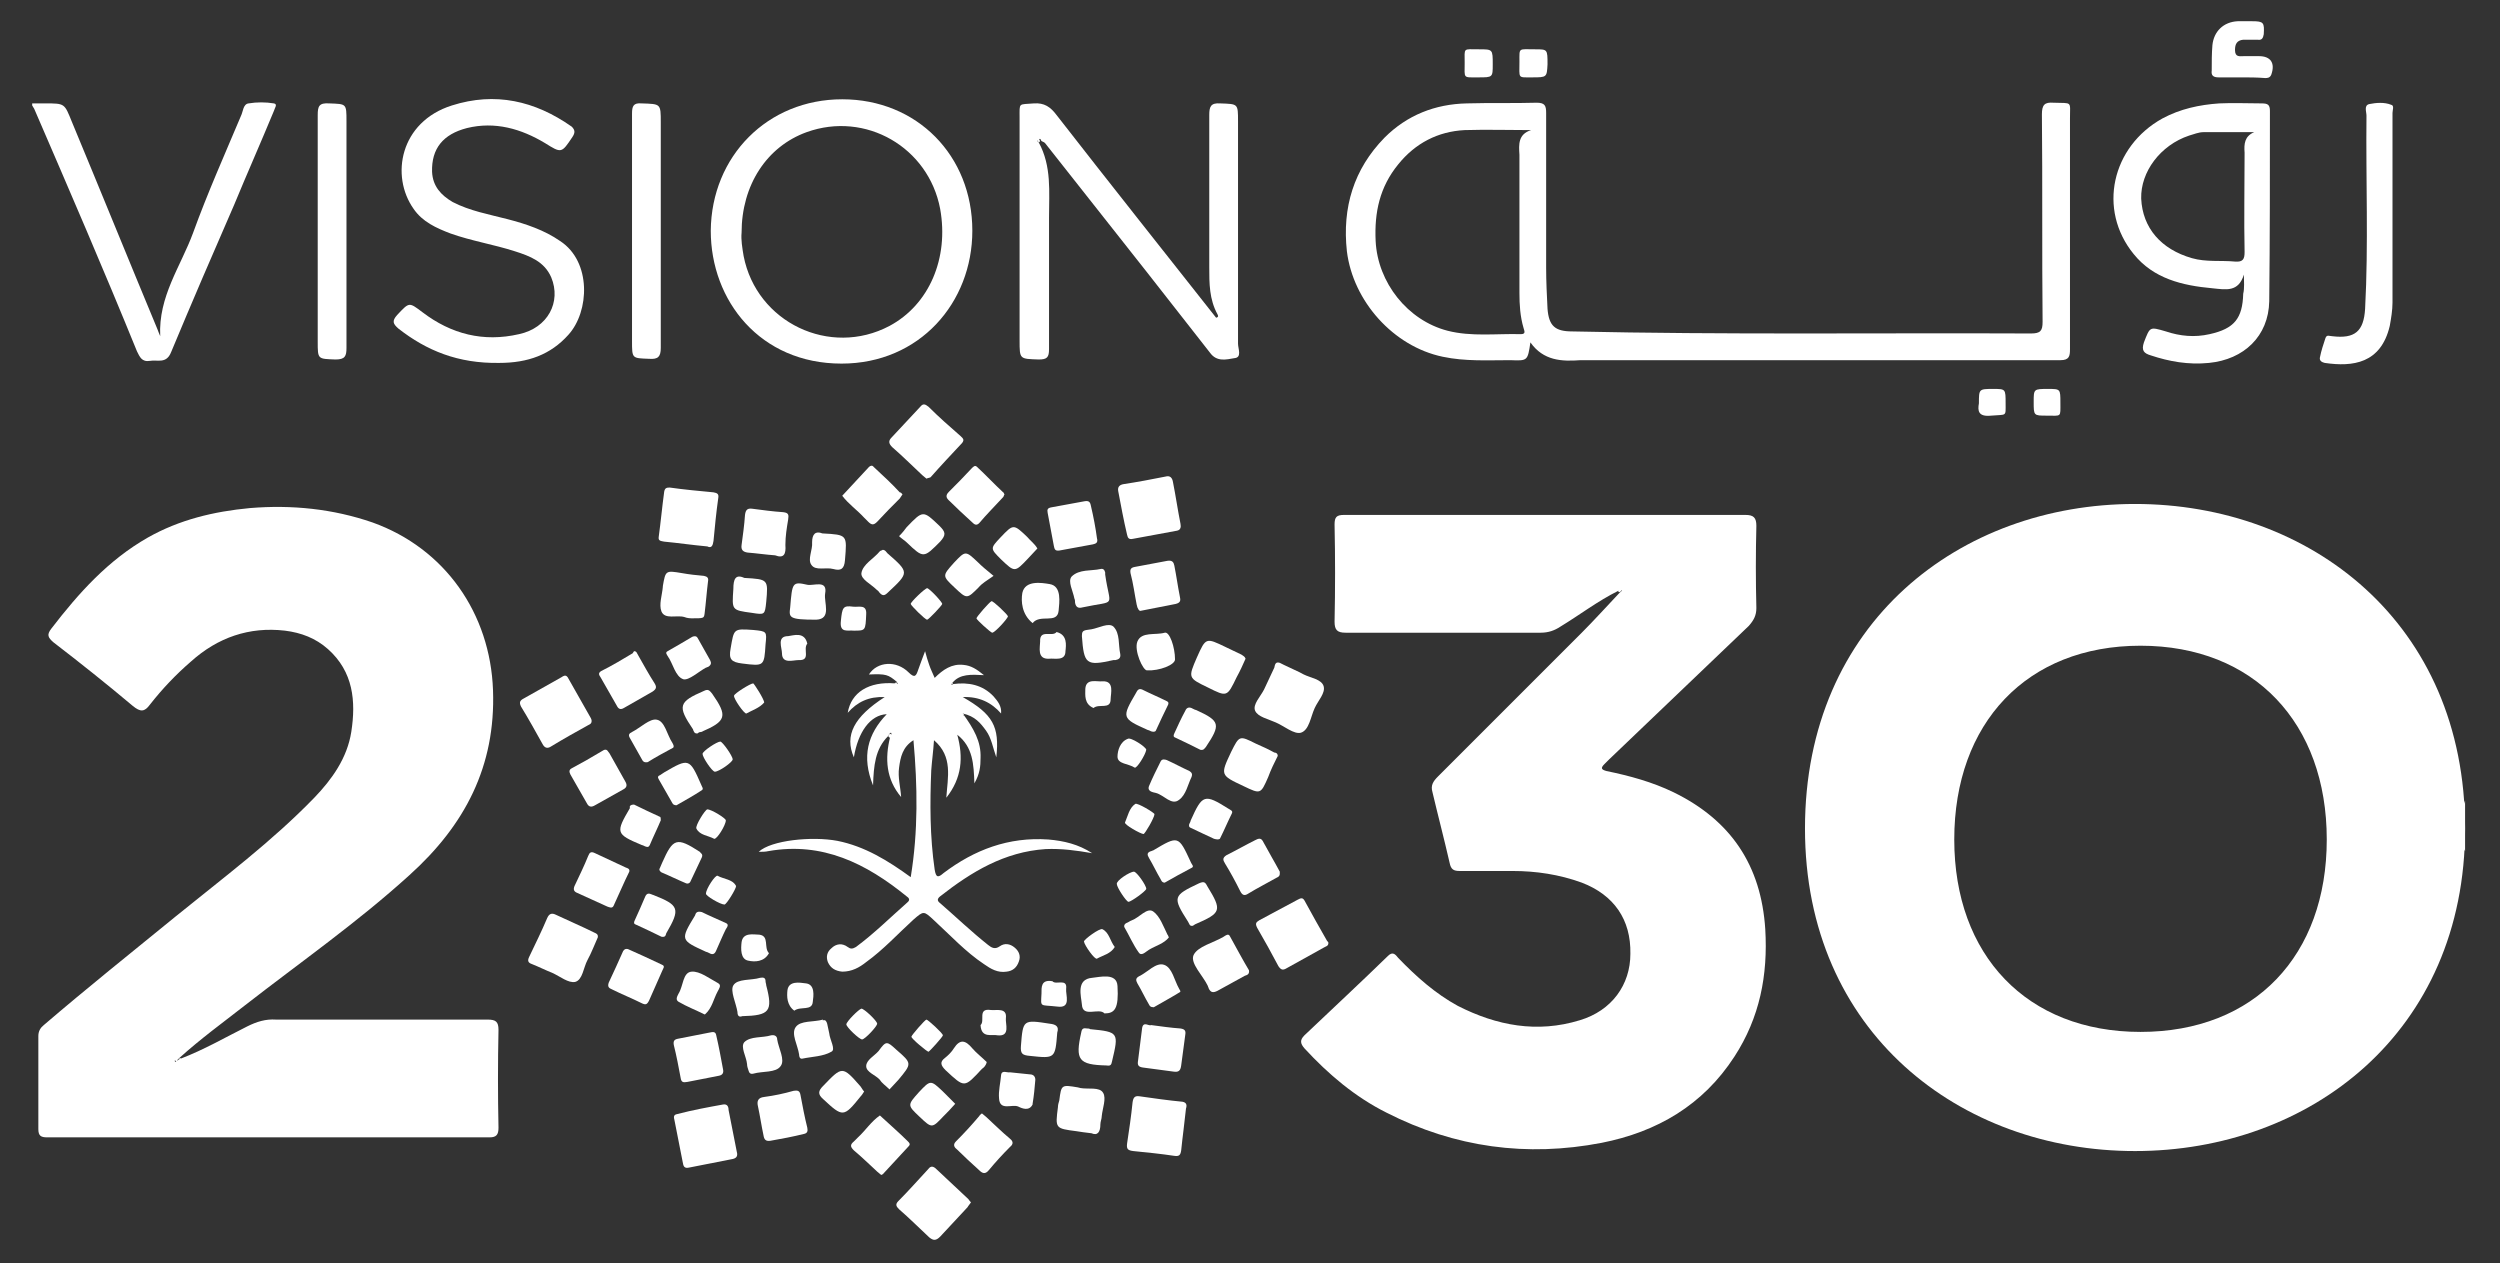 <?xml version="1.0" encoding="utf-8"?>
<!-- Generator: Adobe Illustrator 23.0.2, SVG Export Plug-In . SVG Version: 6.00 Build 0)  -->
<svg version="1.1" id="Layer_1" xmlns="http://www.w3.org/2000/svg" xmlns:xlink="http://www.w3.org/1999/xlink" x="0px" y="0px"
	 viewBox="0 0 365.1 184.5" style="enable-background:new 0 0 365.1 184.5;" xml:space="preserve">
<rect x="0" y="0" width="365.1" height="184.5" fill="#333333" stroke="none"/>
<style type="text/css">
	.st0{display:none;fill:#FFFFFF;}
	.st1{fill:#FFFFFF;}
</style>
<g>
	<path class="st0" d="M360,125.8c0,20,0,39.9,0,59.9c0,1.1-0.3,1.4-1.4,1.4c-118,0-236,0-354,0c0-57.2,0-114.4,0-171.6
		C4.8,15.6,5,15.8,5,15.9c5.1,11.8,10.1,23.6,15.2,35.4c0.4,0.9,0.7,1.6,1.9,1.4c1.1-0.2,2.4,0.5,3.1-1.3c3-7.2,6.1-14.3,9.2-21.5
		c2-4.6,3.9-9.1,5.8-13.7c0.1-0.3,0.6-1,0-1.1c-1.2-0.2-2.5-0.2-3.7,0c-0.8,0.1-0.9,1.1-1.1,1.8c-2.4,5.7-4.9,11.3-7,17.1
		c-1.8,4.9-5.1,9.3-4.8,15.1c-0.2-0.5-0.3-0.7-0.4-1C18.9,38,14.8,27.9,10.6,17.8c-1.1-2.7-1.1-2.7-3.9-2.7c-0.6,0-1.3,0-1.9,0
		c0-4,0-8,0-12c0-0.6,0.1-0.9,0.8-0.8c0.2,0,0.5,0,0.7,0c117.5,0,234.9,0,352.4,0c1.3,0,1.5,0.4,1.5,1.6c0,37.2,0,74.3,0,111.5
		c-0.5,0-0.5-0.3-0.6-0.7c-0.7-6.3-2.6-12.2-5.8-17.7c-5.2-9-12.6-15.5-22.2-19.5c-9.5-4-19.4-4.9-29.5-3
		c-9.8,1.8-18.3,6.1-25.4,13.1c-4.2,4.1-7.4,8.9-9.7,14.3c-4.3,10.1-5,20.5-2.3,31c2.3,9,6.9,16.6,13.9,22.8
		c4.3,3.8,9.2,6.8,14.6,8.8c8.5,3.2,17.3,4,26.3,2.6c11.5-1.8,21.4-6.8,29.1-15.7c6.3-7.2,9.9-15.5,11.1-24.9
		C359.5,126.2,359.4,125.8,360,125.8z M151.9,20.7c0.2,0.1,0.4,0.3,0.6,0.4c4.9,6.2,9.8,12.4,14.6,18.5c3.1,4,6.3,7.9,9.4,12
		c1.1,1.4,2.5,0.9,3.6,0.8c1.1-0.2,0.5-1.4,0.5-2.1c0-10.8,0-21.7,0-32.5c0-2.6,0-2.5-2.6-2.6c-1.4-0.1-1.6,0.5-1.6,1.7
		c0.1,7.4,0.1,14.8,0,22.2c0,2.4,0,4.7,1.2,6.9c0.1,0.1,0.2,0.4-0.2,0.5c-7.7-9.8-15.5-19.7-23.3-29.6c-0.9-1.2-1.8-1.8-3.3-1.7
		c-2.3,0.2-2.1-0.2-2.1,2.1c0,10.8,0,21.7,0,32.5c0,2.8,0,2.7,2.8,2.8c1.2,0,1.5-0.3,1.5-1.5c-0.1-6.4,0-12.8,0-19.2
		c0-3.7,0.5-7.5-1.5-11C151.8,20.8,151.8,20.7,151.9,20.7z M146.1,104.2L146.1,104.2L146.1,104.2c0.1-1-0.4-1.8-1.1-2.5
		c-1.6-1.7-3.6-2.1-5.9-1.8c-0.1-0.1-0.1-0.1-0.2-0.2c1.1-1.3,2.7-1.3,4.6-1.1c-1.1-1-1.9-1.4-3-1.5c-1.7-0.2-3,0.7-4.2,1.9
		c-0.3-0.7-0.6-1.3-0.8-1.9s-0.4-1.2-0.6-2c-0.4,1.1-0.7,1.9-1,2.7c-0.3,0.9-0.5,1.2-1.4,0.4c-1.8-1.8-4.6-1.5-5.8,0.3
		c2.5,0,2.8,0,4.1,1.1c-0.1,0.1-0.2,0.2-0.2,0.2c-3.7-0.3-6.4,1.3-6.9,4.3c1.5-1.6,3.2-2.5,5.4-2.3c-4.5,2.9-5.9,5.6-4.5,8.8
		c0.6-3.8,2.4-6.2,4.8-6.3c-2.8,2.9-3.7,6.2-2,10.4c0.1-2.9,0.2-5.3,2.2-7.2c0.1,0.1,0.2,0.2,0.3,0.3c-0.8,3.2-0.6,6.1,1.6,8.8l0,0
		h-0.1c-0.1-1.4-0.4-2.8-0.3-4.3c0.2-1.5,0.5-3,2.1-4c0.6,6.8,0.7,13.3-0.4,20c-3.4-2.4-6.7-4.5-10.7-5.3c-3.7-0.8-9.7-0.1-11.5,1.6
		c0.5,0,1-0.1,1.4-0.1c7.9-1.5,14.3,1.8,20.2,6.6c0.3,0.3,0.6,0.5,0.1,0.9c-2.5,2.2-4.8,4.5-7.5,6.5c-0.4,0.3-0.7,0.3-1.2,0
		c-0.8-0.6-1.7-0.5-2.4,0.2c-0.6,0.5-0.8,1.3-0.5,2c0.4,0.9,1.1,1.3,2.1,1.4c1.4,0.1,2.5-0.6,3.5-1.4c2.5-1.8,4.7-4.1,6.9-6.2
		c1.5-1.3,1.5-1.3,3,0.1c2.4,2.2,4.6,4.6,7.3,6.4c1,0.7,2,1.2,3.3,1.1c0.9-0.1,1.6-0.6,1.8-1.5c0.2-0.8,0-1.5-0.6-2
		c-0.7-0.6-1.5-0.7-2.2-0.2s-1.1,0.3-1.7-0.2c-2.5-1.9-4.7-4.1-7-6.1c-0.4-0.4-0.5-0.6,0-1c4.5-3.6,9.4-6.5,15.4-6.9
		c2.3-0.1,4.5,0.2,6.8,0.6c-2-1.2-4.1-1.8-6.4-2c-5.8-0.5-10.8,1.5-15.3,4.9c-0.8,0.6-1.1,0.7-1.3-0.5c-0.7-4.8-0.7-9.6-0.5-14.5
		c0-1.4,0.2-2.8,0.4-4.4c2.8,2.4,2,5.3,1.8,8.4c2.3-2.9,2.5-6,1.6-9.2c2.3,1.7,2.4,4.3,2.5,7.1c0.7-1.4,0.8-2.5,0.9-3.7
		c0.1-2.4-1.1-4.3-2.6-6.5c1.8,0.4,2.6,1.5,3.4,2.5c0.8,1.1,0.9,2.4,1.5,3.9c0.6-4.6-0.4-6.3-4.9-8.8
		C142.9,101.7,144.7,102.6,146.1,104.2z M26.4,154.6l-0.1-0.1c3.1-2.7,6.4-5.1,9.6-7.7c8-6.3,16.4-12.1,24-19
		c8-7.3,12.6-15.9,12.2-27c-0.4-11.2-7-20.7-17.6-24.4c-5.8-2.1-11.7-2.7-17.9-2.1c-5.3,0.5-10.3,1.7-14.9,4.3
		c-5.8,3.3-10.1,8.1-14.1,13.3c-0.7,0.9-0.6,1.3,0.3,2c3.9,3.1,7.8,6.2,11.6,9.3c1,0.9,1.6,0.8,2.5-0.2c1.8-2.3,3.8-4.4,6-6.3
		c4-3.5,8.5-5.1,13.7-4.5c2.3,0.3,4.5,1.1,6.3,2.7c3.7,3.3,4.1,7.6,3.4,12.1c-0.6,3.8-2.8,6.9-5.4,9.6c-6.1,6.4-13.3,11.7-20.2,17.3
		c-6.4,5.3-12.9,10.5-19.3,15.9c-0.5,0.4-0.8,0.9-0.8,1.6c0,4.5,0,9.1,0,13.6c0,1,0.4,1.2,1.3,1.2c21.5,0,43.1,0,64.6,0
		c1.1,0,1.3-0.4,1.3-1.4c0-4.8-0.1-9.6,0-14.3c0-1.3-0.4-1.5-1.6-1.5c-10.3,0-20.6,0-30.9,0c-1.5,0-2.9,0.4-4.2,1
		C32.9,151.5,29.8,153.3,26.4,154.6z M236.3,86.3c0.1,0.1,0.1,0.1,0.2,0.2c-1.8,1.9-3.6,3.8-5.4,5.7c-7,7-14,14-21,21
		c-0.7,0.7-1.1,1.3-0.8,2.3c0.9,3.4,1.8,6.9,2.5,10.3c0.2,0.9,0.6,1.2,1.5,1.2c2.6,0,5.1,0,7.7,0c3.5,0,6.9,0.5,10.1,1.7
		c4.7,1.8,7.2,5.4,7.1,10.4c-0.1,4.6-2.8,8.3-7.4,9.7c-6.2,1.9-12.2,0.8-17.8-2.1c-3.4-1.7-6.2-4.2-8.7-7c-0.4-0.5-0.8-1-1.5-0.3
		c-4,3.9-8.1,7.8-12.2,11.6c-0.7,0.7-0.6,1.2,0,1.9c3.5,3.8,7.4,7.1,12,9.4c10,5.1,20.5,6.5,31.4,4.4c8.1-1.6,14.8-5.5,19.4-12.6
		c3.7-5.7,4.9-11.9,4.5-18.6c-0.6-9.3-5-15.9-13.4-20c-3.1-1.5-6.4-2.5-9.8-3.1c-0.8-0.2-1-0.4-0.3-1c0.3-0.2,0.5-0.5,0.7-0.7
		c6.8-6.5,13.6-13,20.4-19.5c0.8-0.7,1.1-1.5,1.1-2.6c-0.1-4-0.1-8,0-12c0-1.2-0.4-1.6-1.6-1.6c-19.5,0-39,0-58.6,0
		c-1.1,0-1.4,0.3-1.4,1.4c0.1,4.7,0.1,9.5,0,14.2c0,1.2,0.3,1.6,1.6,1.6c9.5-0.1,19,0,28.5,0c1.1,0,2-0.3,2.9-0.9
		C230.7,89.8,233.3,87.8,236.3,86.3z M223.5,50c1.9,2.6,4.6,2.7,7.3,2.7c23.4,0,46.7,0,70.1,0c1.3,0,1.4-0.5,1.4-1.6
		c0-11.2,0-22.5,0-33.7c0-2.7,0.4-2.2-2.4-2.3c-1.3-0.1-1.7,0.3-1.7,1.7c0.1,10.1,0,20.2,0.1,30.3c0,1.3-0.3,1.7-1.7,1.7
		c-22.3-0.1-44.7,0.2-67-0.3c-2.5-0.1-3.4-0.9-3.6-3.3c-0.1-2-0.2-4-0.2-6c0-7.5,0-15.1,0-22.6c0-1-0.2-1.5-1.4-1.5
		c-3.4,0.1-6.8-0.1-10.2,0.1c-4.6,0.2-8.7,1.8-12,5c-4.6,4.6-6.3,10.1-5.5,16.6c0.8,7.3,6.8,13.9,14,15.4c3.3,0.7,6.6,0.5,9.9,0.5
		C223.1,52.7,223.1,52.7,223.5,50z M123,14.5c-10.9,0-19.1,8.3-19.2,19.3c0,10.1,7.2,19.4,19.1,19.4c11.4,0,19.1-8.9,19.1-19.4
		C142,22.7,133.9,14.5,123,14.5z M327.7,40.1c0,1,0,2,0,3c-0.1,3.7-1.3,5.2-4.9,5.9c-2.2,0.5-4.3,0.2-6.4-0.4
		c-2.4-0.8-2.3-0.7-3.2,1.6c-0.4,1.2,0,1.6,1,1.9c2.8,0.8,5.6,1.4,8.5,1.1c5.1-0.5,8.7-3.9,8.8-9c0.1-9.3,0-18.5,0.1-27.8
		c0-0.9-0.3-1.2-1.2-1.1c-2.1,0.1-4.1-0.1-6.2,0c-2.9,0.2-5.7,0.8-8.3,2.2c-7.5,4.1-9.6,13.3-4.2,19.8c2.9,3.5,7.1,4.6,11.5,5
		C325.1,42.3,327,42.7,327.7,40.1z M72.9,53c4.2,0,7.5-1.3,10.1-4.2c3.1-3.4,3.3-10.6-1.2-13.7c-2.4-1.6-5-2.5-7.7-3.2
		s-5.5-1.2-8-2.5c-1.7-0.9-3-2.3-3-4.4c-0.1-3.4,1.6-5.5,5.1-6.4c4.1-1,7.9,0.1,11.4,2.2c2.4,1.4,2.4,1.5,4-0.9
		c0.4-0.6,0.5-1-0.2-1.4c-5.3-3.8-11.2-5.1-17.5-3.1c-7.5,2.4-8.9,10.3-5.6,15.1c1.3,1.9,3.3,2.9,5.4,3.6c3.1,1.1,6.3,1.6,9.4,2.6
		c2.2,0.7,4.3,1.5,5.3,3.8c1.5,3.6-0.5,7.3-4.7,8.3c-5.1,1.2-9.8-0.1-14.1-3.2c-2-1.5-2-1.5-3.7,0.4c-0.8,0.9-0.6,1.3,0.2,2
		C62.3,51.3,66.9,53.1,72.9,53z M349.4,30.9L349.4,30.9c0-4.8,0-9.6,0-14.3c0-0.4,0.2-1.1-0.2-1.2c-1-0.3-2.2-0.3-3.2-0.1
		c-0.8,0.2-0.4,1.1-0.4,1.7c-0.2,9.4,0.3,18.8-0.2,28.2c-0.2,3.3-1.4,4.3-4.8,4c-0.4,0-0.8-0.3-1,0.3c-0.3,0.9-0.6,1.9-0.8,2.8
		c-0.1,0.5,0.3,0.7,0.7,0.8c4.1,0.6,8.3,0.1,9.5-5.4c0.3-1.1,0.4-2.2,0.4-3.4C349.4,39.7,349.4,35.3,349.4,30.9z M50.6,33.8
		c0-5.4,0-10.7,0-16.1c0-2.6,0-2.5-2.5-2.6c-1.4-0.1-1.7,0.5-1.7,1.7c0,11,0,22.1,0,33.1c0,2.6,0,2.5,2.6,2.6
		c1.4,0.1,1.6-0.4,1.6-1.7C50.6,45.2,50.6,39.5,50.6,33.8z M92.3,33.6c0,5.4,0,10.8,0,16.2c0,2.6,0,2.5,2.5,2.6
		c1.3,0,1.7-0.3,1.7-1.6c-0.1-11,0-22,0-32.9c0-2.8,0-2.8-2.8-2.8c-1.3,0-1.4,0.5-1.4,1.5C92.3,22.3,92.3,28,92.3,33.6z
		 M105.6,161.3c-2.2,0.4-4.4,0.9-6.6,1.3c-0.6,0.1-0.5,0.5-0.4,0.9c0.4,2,0.8,4,1.2,6.1c0.1,0.6,0.3,1,1,0.8c2-0.5,4-0.8,6.1-1.2
		c0.6-0.1,0.9-0.3,0.8-1.1c-0.4-2-0.8-4-1.2-6.1C106.4,161.5,106.3,161.2,105.6,161.3z M103.3,79.8c0.6,0.3,0.9-0.1,0.9-0.8
		c0.2-2.1,0.5-4.2,0.7-6.3c0.1-0.6-0.2-0.8-0.7-0.8c-2.2-0.2-4.3-0.5-6.4-0.7c-0.5-0.1-0.7,0.1-0.8,0.6c-0.2,2.2-0.5,4.4-0.8,6.6
		c0,0.6,0.4,0.6,0.8,0.7C99.1,79.3,101.1,79.6,103.3,79.8z M173.2,161.9c0.2-0.6,0-0.9-0.6-1c-2.1-0.2-4.2-0.5-6.3-0.8
		c-0.7-0.1-0.9,0.2-1,0.9c-0.2,2-0.5,4-0.8,6c-0.1,0.8,0.2,1,0.9,1.1c2,0.2,4,0.4,6,0.7c0.7,0.1,1-0.1,1-0.8
		C172.7,166,173,163.9,173.2,161.9z M186.9,96.8c-0.6-0.1-0.6,0.3-0.8,0.5c-0.5,1.1-1,2.1-1.5,3.2s-1.7,2.3-1.3,3.1
		c0.4,0.8,1.9,1.1,3,1.7c1.2,0.6,2.7,1.8,3.7,1.5c1.2-0.3,1.4-2.3,2-3.6c0.5-1,1.6-2.2,1.3-3.2s-1.9-1.1-2.9-1.7
		c-1-0.5-1.9-0.9-2.9-1.4C187.3,96.9,187,96.8,186.9,96.8z M163.3,71.7c0.4,2.1,0.8,4.2,1.2,6.4c0.1,0.5,0.3,0.7,0.8,0.6
		c2.2-0.4,4.3-0.8,6.5-1.2c0.6-0.1,0.6-0.4,0.5-1c-0.4-2-0.7-4.1-1.1-6.1c-0.1-0.6-0.3-1-1.1-0.8c-2,0.4-4,0.8-6.1,1.1
		C163.4,70.9,163.2,71.1,163.3,71.7z M141.8,175.6c-0.2-0.2-0.3-0.4-0.4-0.5c-1.6-1.5-3.2-3-4.8-4.5c-0.5-0.5-0.8-0.2-1.1,0.2
		c-1.4,1.6-2.9,3.1-4.3,4.6c-0.5,0.5-0.3,0.8,0.1,1.2c1.5,1.4,3,2.7,4.4,4.1c0.6,0.6,1,0.6,1.6-0.1c1.3-1.5,2.7-2.9,4-4.3
		C141.4,176.1,141.6,175.8,141.8,175.6z M194,137.7c0-0.1-0.1-0.2-0.1-0.3c-1.1-2-2.2-4-3.3-5.9c-0.3-0.5-0.6-0.3-1-0.1
		c-1.9,1-3.7,2.1-5.6,3c-0.6,0.3-0.7,0.6-0.3,1.1c1,1.8,2.1,3.7,3.1,5.6c0.3,0.6,0.6,0.6,1.2,0.3c1.8-1,3.6-2,5.4-3
		C193.6,138.2,194,138.1,194,137.7z M135.3,69.9c0.2-0.1,0.4-0.2,0.5-0.3c1.5-1.6,3.1-3.3,4.6-5c0.4-0.4,0.1-0.7-0.2-1
		c-1.6-1.4-3.1-2.8-4.7-4.3c-0.5-0.4-0.7-0.5-1.2,0c-1.4,1.5-2.8,3-4.2,4.5c-0.5,0.6-0.5,0.9,0.1,1.4c1.5,1.3,3,2.7,4.4,4.1
		C134.9,69.6,135.1,69.8,135.3,69.9z M87.3,136.9c0.1-0.5-0.3-0.6-0.6-0.8c-1.9-0.9-3.8-1.7-5.6-2.6c-0.6-0.3-1-0.2-1.3,0.5
		c-0.8,1.9-1.7,3.8-2.6,5.6c-0.3,0.6-0.2,0.9,0.4,1.1c1,0.4,2,0.9,3,1.3c1.1,0.5,2.4,1.5,3.3,1.3c1.1-0.3,1.2-2.1,1.8-3.2
		C86.3,139.1,86.8,138,87.3,136.9z M86.4,105.3c0-0.1,0-0.2-0.1-0.3c-1.1-2-2.3-4-3.4-6c-0.3-0.5-0.6-0.2-0.9,0
		c-1.8,1-3.7,2.1-5.5,3.1c-0.5,0.3-0.7,0.6-0.4,1.2c1,1.8,2.1,3.6,3.1,5.4c0.3,0.6,0.7,0.7,1.3,0.4c1.8-1.1,3.6-2.1,5.4-3.1
		C86.1,105.8,86.4,105.7,86.4,105.3z M327.3,11.3c1.1,0,2.3,0,3.4,0c0.4,0,0.8,0,0.9-0.5c0.6-1.7-0.1-2.7-1.8-2.7
		c-0.7,0-1.5,0-2.2,0c-0.6,0-1.3,0.2-1.3-0.9c0-0.9,0.3-1.4,1.2-1.5c0.7,0,1.4,0,2.1,0c0.6,0,0.9-0.2,0.9-0.8c0.1-1.7,0-1.9-1.7-1.9
		c-0.7,0-1.4,0-2.1,0c-2,0.1-3.5,1.5-3.7,3.5c-0.1,1.2,0,2.5-0.1,3.7c0,0.8,0.3,1.1,1,1C325.1,11.2,326.2,11.3,327.3,11.3z
		 M160.2,78.6c-0.3-1.5-0.6-3.1-0.8-4.8c-0.1-0.5-0.3-0.7-0.9-0.6c-1.6,0.3-3.3,0.6-4.9,0.9c-0.5,0.1-0.6,0.3-0.5,0.8
		c0.3,1.6,0.6,3.2,0.9,4.8c0.1,0.4,0.1,0.9,0.8,0.7c1.6-0.3,3.3-0.6,4.9-0.9C160.1,79.4,160.5,79.3,160.2,78.6z M92.6,95.1
		c-0.1,0-0.2,0.1-0.3,0.1c-1.5,0.9-3.1,1.8-4.6,2.6c-0.5,0.3-0.3,0.6-0.1,0.9c0.8,1.4,1.6,2.8,2.4,4.2c0.3,0.5,0.5,0.6,1,0.3
		c1.4-0.8,2.8-1.6,4.2-2.4c0.6-0.3,0.6-0.6,0.3-1.2c-0.8-1.3-1.6-2.7-2.4-4.1C93.1,95.4,93,95.1,92.6,95.1z M168.1,149.7
		c-0.3,0.2-1.1-0.6-1.3,0.5c-0.2,1.6-0.4,3.2-0.6,4.8c-0.1,0.6,0,0.9,0.7,1c1.5,0.1,3,0.3,4.5,0.6c0.7,0.1,1.1-0.1,1.1-0.9
		c0.1-1.5,0.3-3,0.6-4.5c0.1-0.7-0.1-0.9-0.7-0.9C171,150.1,169.6,149.9,168.1,149.7z M113.2,81.1c1.3,0.5,1.6-0.3,1.6-1.5
		s0.2-2.4,0.4-3.7c0.1-0.6,0-1-0.7-1.1c-1.5-0.1-3-0.3-4.5-0.5c-0.7-0.1-1.1,0.1-1.1,0.9c-0.1,1.5-0.3,2.9-0.5,4.4
		c-0.1,0.8,0.2,1.1,0.9,1.1C110.5,80.8,111.8,81,113.2,81.1z M166.6,89.2c2-0.4,3.6-0.7,5.2-1c0.7-0.1,0.7-0.5,0.6-1.1
		c-0.3-1.5-0.6-3-0.8-4.5c-0.1-0.6-0.3-0.9-1-0.7c-1.6,0.3-3.2,0.6-4.8,0.9c-0.5,0.1-0.8,0.3-0.6,0.9c0.3,1.5,0.6,3.1,0.9,4.6
		C166.1,88.9,166.4,89.3,166.6,89.2z M105.6,156.2c-0.3-1.6-0.6-3.3-1-4.9c-0.1-0.6-0.6-0.5-1-0.4c-1.5,0.3-3.1,0.6-4.6,0.9
		c-0.5,0.1-0.8,0.3-0.6,0.9c0.4,1.6,0.7,3.2,1,4.8c0.1,0.7,0.4,0.7,1,0.6c1.5-0.3,3.1-0.6,4.6-0.9
		C105.5,157,105.7,156.8,105.6,156.2z M182.4,141.7c-0.9-1.6-1.8-3.2-2.8-4.9c-0.2-0.4-0.6,0-0.9,0.1c-1.5,0.9-3.8,1.4-4.4,2.7
		c-0.5,1.2,1.4,2.9,2.1,4.5c0,0.1,0.1,0.2,0.1,0.3c0.3,0.7,0.7,0.7,1.3,0.4c1.3-0.8,2.7-1.5,4-2.2
		C182.1,142.4,182.5,142.3,182.4,141.7z M159.4,165.5c0.9,0.3,1.3-0.2,1.3-1.4c0-0.4,0.1-0.8,0.2-1.2c0.1-1.2,0.7-2.6,0.2-3.4
		c-0.5-0.9-2.1-0.5-3.3-0.7c-0.1,0-0.3-0.1-0.4-0.1c-2.4-0.4-2.4-0.4-2.7,1.9c0,0.3-0.1,0.7-0.2,1c-0.4,3-0.4,3,2.7,3.5
		C157.8,165.3,158.5,165.4,159.4,165.5z M112.5,166.6c1.6-0.3,3.3-0.7,4.9-1c0.5-0.1,0.6-0.4,0.5-0.9c-0.4-1.6-0.7-3.2-1-4.8
		c-0.1-0.7-0.4-0.8-1-0.6c-1.4,0.3-2.9,0.6-4.3,0.9c-0.9,0.1-1.1,0.6-0.9,1.4c0.3,1.4,0.6,2.8,0.8,4.2
		C111.7,166.4,111.9,166.8,112.5,166.6z M131.8,72.2c-0.1-0.2-0.2-0.3-0.3-0.4c-1.3-1.2-2.6-2.4-3.8-3.7c-0.3-0.3-0.5-0.2-0.7,0
		c-1.3,1.4-2.6,2.8-3.9,4.2c0.8,1.3,2.1,2.1,3.2,3.2c0.2,0.2,0.4,0.4,0.6,0.6c0.4,0.5,0.8,0.6,1.3,0c1.1-1.2,2.2-2.3,3.3-3.4
		C131.6,72.6,131.7,72.4,131.8,72.2z M91.7,138.6c-0.5-0.2-0.6,0.1-0.8,0.4c-0.7,1.5-1.4,3.1-2.1,4.6c-0.3,0.6,0,0.8,0.5,1
		c1.4,0.6,2.9,1.3,4.3,2c0.6,0.3,0.9,0.2,1.1-0.4c0.6-1.4,1.3-2.9,1.9-4.3c0.1-0.3,0.5-0.7,0-0.9C95,140.1,93.3,139.4,91.7,138.6z
		 M181.9,96.2c-0.1-0.3-0.3-0.4-0.6-0.5c-0.8-0.4-1.5-0.7-2.3-1.1c-2.8-1.4-2.8-1.4-4.2,1.5s-1.4,2.9,1.6,4.4
		c2.8,1.4,2.8,1.4,4.2-1.5C181.1,98,181.5,97.1,181.9,96.2z M91.9,127.3c0.1-0.4-0.2-0.5-0.5-0.7c-1.5-0.7-3-1.4-4.5-2.1
		c-0.6-0.3-0.8,0-1,0.4c-0.6,1.5-1.3,3-2,4.4c-0.3,0.5-0.1,0.8,0.4,1c1.5,0.7,2.9,1.3,4.4,2c0.3,0.1,0.7,0.4,0.9-0.1
		C90.4,130.7,91.2,129,91.9,127.3z M186.6,110.4c0-0.4-0.3-0.5-0.6-0.6c-0.9-0.4-1.8-0.8-2.7-1.3c-2.4-1.1-2.4-1.1-3.6,1.2
		c-1.6,3.4-1.6,3.4,1.8,5c2.5,1.2,2.5,1.2,3.6-1.3C185.6,112.5,186.1,111.4,186.6,110.4z M186.9,127.6c0-0.1-0.1-0.2-0.1-0.3
		c-0.8-1.5-1.7-3-2.5-4.5c-0.3-0.6-0.7-0.4-1.1-0.1c-1.4,0.8-2.8,1.5-4.2,2.2c-0.6,0.3-0.5,0.7-0.2,1.2c0.8,1.3,1.5,2.7,2.2,4
		c0.3,0.6,0.6,0.8,1.2,0.4c1.4-0.8,2.8-1.5,4.1-2.3C186.6,128.1,186.9,128,186.9,127.6z M143.4,162.6c-0.2,0.1-0.3,0.2-0.5,0.4
		c-1.1,1.2-2.3,2.5-3.4,3.7c-0.5,0.5-0.2,0.9,0.2,1.2c1.1,1,2.2,2,3.2,3c0.5,0.5,0.9,0.6,1.4,0c1-1.2,2-2.3,3.1-3.4
		c0.4-0.4,0.5-0.8,0-1.2c-1.2-1-2.3-2.1-3.5-3.2C143.9,162.9,143.7,162.7,143.4,162.6z M128.7,171.6c0.2-0.1,0.3-0.1,0.4-0.2
		c1.2-1.3,2.5-2.7,3.7-4c0.3-0.3,0.1-0.5-0.1-0.7c-1.4-1.3-2.8-2.5-4.1-3.8c-1.3,0.9-2.1,2.2-3.2,3.2c-0.2,0.2-0.4,0.5-0.6,0.6
		c-0.5,0.5-0.5,0.8,0,1.3c1.2,1,2.3,2.1,3.4,3.1C128.3,171.3,128.5,171.4,128.7,171.6z M88.3,109.5c-0.1,0-0.2,0.1-0.4,0.2
		c-1.5,0.8-2.9,1.7-4.4,2.5c-0.5,0.3-0.5,0.5-0.2,0.9c0.8,1.4,1.6,2.8,2.4,4.2c0.3,0.6,0.6,0.6,1.2,0.3c1.3-0.8,2.7-1.6,4.1-2.3
		c0.6-0.3,0.6-0.7,0.3-1.2c-0.8-1.4-1.6-2.7-2.3-4.1C88.8,109.7,88.7,109.4,88.3,109.5z M101,90.3c1.8,0.1,1.8,0.1,1.9-0.8
		c0.2-1.6,0.3-3.1,0.5-4.7c0.1-0.5-0.1-0.7-0.6-0.8c-1.1-0.1-2.1-0.2-3.2-0.4c-2.4-0.4-2.4-0.4-2.8,1.9v0.1
		c-0.1,1.2-0.6,2.6-0.2,3.6c0.5,1.2,2.2,0.5,3.3,0.8C100.4,90.2,100.9,90.3,101,90.3z M146.7,72.2c-0.1-0.1-0.1-0.3-0.2-0.4
		c-1.3-1.2-2.5-2.5-3.8-3.7c-0.4-0.4-0.6-0.1-0.8,0.2c-1.1,1.1-2.2,2.3-3.3,3.4c-0.4,0.4-0.6,0.8-0.1,1.2c1.2,1.1,2.4,2.2,3.5,3.3
		c0.3,0.3,0.6,0.5,1,0.1c1.2-1.3,2.4-2.5,3.5-3.8C146.6,72.5,146.6,72.4,146.7,72.2z M131.3,78.3c0.4,0.3,0.8,0.6,1.2,1
		c2.5,2.4,2.5,2.4,4.9-0.1c1-1,0.9-1.4-0.1-2.3c-2.5-2.3-2.5-2.3-4.8,0.2C132.1,77.4,131.8,77.8,131.3,78.3z M151.5,80.1
		c-0.4-0.7-1-1.1-1.5-1.6c-2-1.9-2-1.9-3.9,0.1c-1.5,1.6-1.5,1.6,0.1,3.2c2,1.9,2,1.9,3.9-0.1C150.5,81.1,151,80.6,151.5,80.1z
		 M115.4,88.7c-0.1,1.5-0.1,1.8,3.8,1.7c2.3-0.1,1.1-2.5,1.3-3.8c0.3-2.1-1.7-1.1-2.6-1.3C115.7,85,115.7,85.1,115.4,88.7z
		 M108.4,148.4c4-0.2,4.4-0.7,3.6-4.5c0-0.2-0.1-0.4-0.1-0.6c-0.1-0.5-0.3-0.7-0.8-0.5c-1.4,0.4-3.3,0.1-3.9,1.1
		c-0.5,0.9,0.3,2.6,0.6,3.9C107.7,148.3,107.9,148.6,108.4,148.4z M111.8,94.1c0.1-1.9,0.1-1.9-1.8-2.1c-2.9-0.2-2.8-0.2-3.3,2.7
		c-0.3,1.7,0.1,2.1,1.7,2.2C111.6,97.3,111.6,97.4,111.8,94.1z M177.3,122.5c0.6,0.2,0.8,0.1,1-0.2c0.6-1.2,1.1-2.4,1.7-3.6
		c0.2-0.5-0.2-0.6-0.5-0.7c-3.5-2.2-3.9-2.1-5.5,1.7c-0.1,0.2-0.2,0.4-0.2,0.5c-0.1,0.3-0.1,0.5,0.2,0.6
		C175.2,121.4,176.4,122,177.3,122.5z M120.1,77.9c-1-0.3-1.5,0.1-1.4,1.3c0.1,1.1-0.8,2.5-0.1,3.3c0.6,0.9,2.1,0.3,3.2,0.6
		c1.1,0.3,1.6,0,1.7-1.3C123.7,78.1,123.8,78.1,120.1,77.9z M174.2,135.2c0.1-0.1,0.3-0.2,0.4-0.2c3.9-1.7,3.9-2,1.8-5.6
		c-0.3-0.6-0.6-0.7-1.2-0.4c-3.8,1.8-3.9,2-1.6,5.6C173.7,134.9,173.8,135.3,174.2,135.2z M150.8,91c1.1-1.4,3.6,0.2,3.8-1.9
		c0.1-1.2,0.5-3.6-1.3-3.9c-1.2-0.2-3.6-0.5-4,1.3C149.1,87.8,149.2,89.7,150.8,91z M163.6,95.5c-0.3-1.3,0-3-1-3.9
		c-0.7-0.6-2.1,0.2-3.2,0.4c-0.2,0-0.5,0.1-0.7,0.1c-0.5,0.1-0.7,0.3-0.7,0.9c0.3,4.1,0.6,4.4,4.6,3.5c0.1,0,0.2,0,0.3,0
		C163.5,96.3,163.8,96.1,163.6,95.5z M170.1,128.9c1.2-0.7,2.5-1.4,3.8-2.2c0.3-0.2-0.1-0.5-0.2-0.8c-1.8-3.9-1.8-3.9-5.5-1.7
		c-0.1,0-0.2,0.1-0.3,0.1c-0.5,0.2-0.6,0.5-0.3,1c0.6,1,1.1,2.1,1.7,3.1C169.5,128.6,169.6,128.9,170.1,128.9z M96.6,136.8
		c0.5,0.1,0.6-0.2,0.7-0.4c2.1-3.6,2-4.1-1.9-5.6c-0.1,0-0.2-0.1-0.3-0.1c-0.5-0.3-0.7-0.1-0.9,0.4c-0.5,1.1-1,2.2-1.5,3.4
		c-0.1,0.2-0.2,0.5,0.1,0.6C94.2,135.6,95.4,136.2,96.6,136.8z M161.6,155.6c0.5,0.1,0.7-0.1,0.8-0.7c1-4.1,0.9-4.3-3.2-4.7
		c-0.1,0-0.3,0-0.4-0.1c-0.5-0.1-0.8,0-0.9,0.6C157.1,154.9,157.6,155.5,161.6,155.6z M154.4,150.8c0.3-0.9-0.2-1.2-1.1-1.3
		c-3.9-0.6-3.9-0.6-4.2,3.2c-0.1,1.1,0.3,1.4,1.3,1.5C154.1,154.6,154.1,154.6,154.4,150.8z M101.9,107.1c0.1-0.1,0.3-0.1,0.4-0.2
		c3.7-1.6,3.9-2.3,1.6-5.6c-0.3-0.5-0.5-0.7-1.2-0.4c-3.7,1.7-3.9,2.3-1.6,5.6C101.3,106.8,101.4,107.2,101.9,107.1z M120.2,149
		L120.2,149c-1.5,0.4-3.4,0.1-4.1,1.1s0.4,2.6,0.5,4c0,0.3,0.1,0.7,0.5,0.6c1.4-0.3,3-0.3,4.2-1c0.7-0.4-0.2-1.8-0.3-2.7
		c-0.1-0.5-0.2-1-0.3-1.4C120.7,149.2,120.6,148.9,120.2,149z M108.7,84.4c-1.3-0.6-1.5,0.2-1.6,1.6c-0.2,3.1-0.3,3.1,2.7,3.5
		c1.9,0.3,1.9,0.3,2.1-1.6C112.2,84.6,112.2,84.6,108.7,84.4z M160.7,83.1c-1.4,0.4-3.1,0-4,1c-0.7,0.7,0.2,2.1,0.4,3.2
		c0,0.2,0.1,0.4,0.1,0.6c0.1,0.7,0.4,0.9,1.1,0.7c5.1-1.1,4,0.2,3.3-4.8c0-0.1,0-0.2,0-0.3C161.4,83.2,161.1,83,160.7,83.1z
		 M170.6,102.9c0-0.3-0.1-0.5-0.3-0.6c-1.2-0.6-2.4-1.1-3.6-1.7c-0.5-0.2-0.7,0.2-0.9,0.5c-2.1,3.5-2.1,3.7,1.7,5.4
		c0.2,0.1,0.4,0.2,0.5,0.2c0.3,0.1,0.5,0.1,0.7-0.1C169.4,105.4,170.1,104.1,170.6,102.9z M102.5,125.2c0.2-0.6-0.1-0.7-0.4-0.8
		c-3.4-2.2-3.9-2-5.5,1.6c-0.1,0.2-0.2,0.5-0.3,0.7c-0.2,0.3-0.1,0.6,0.2,0.7c1.2,0.5,2.4,1.1,3.6,1.6c0.2,0.1,0.5,0,0.6-0.2
		C101.4,127.6,102,126.3,102.5,125.2z M98.8,117.6c1.2-0.7,2.5-1.4,3.7-2.2c0.3-0.2,0-0.5-0.1-0.8c-1.7-3.8-1.8-3.9-5.4-1.8
		c-0.2,0.1-0.4,0.2-0.6,0.4c-0.2,0.2-0.3,0.4-0.2,0.6c0.7,1.2,1.3,2.3,2,3.5C98.3,117.5,98.4,117.6,98.8,117.6z M92.6,117.5
		c-0.6-0.1-0.6,0.3-0.8,0.5c-2.1,3.6-2.1,3.8,1.7,5.4c0.2,0.1,0.4,0.2,0.5,0.2c0.3,0.1,0.6,0.1,0.7-0.2c0.6-1.2,1.1-2.4,1.6-3.6
		c0.1-0.1,0-0.5-0.1-0.5C95.1,118.7,93.7,118.1,92.6,117.5z M101.1,93c-1,0.6-2.3,1.3-3.5,2c-0.4,0.2-0.1,0.5,0,0.7
		c0.8,1.2,1.1,3.1,2.3,3.4c0.8,0.3,2.2-1.1,3.3-1.7c0.1,0,0.2-0.1,0.3-0.1c0.4-0.2,0.5-0.5,0.3-1c-0.6-1.1-1.2-2.1-1.8-3.2
		C101.8,93,101.6,92.8,101.1,93z M112.6,151.2c-1.3,0.4-3,0.1-3.9,1c-0.6,0.7,0.3,2.1,0.4,3.2c0,0.3,0.1,0.6,0.2,0.9
		c0.1,0.4,0.3,0.6,0.7,0.5c1.4-0.4,3.3-0.1,4-1.1c0.7-0.9-0.3-2.6-0.5-3.9C113.5,151.2,113.2,151.1,112.6,151.2z M94.6,111.3
		c1.1-0.7,2.4-1.4,3.6-2.2c0.2-0.2,0-0.5-0.1-0.7c-0.8-1.2-1.1-3.2-2.3-3.4c-1-0.2-2.4,1.1-3.6,1.8c-0.4,0.2-0.6,0.5-0.3,0.9
		c0.6,1.1,1.2,2.1,1.8,3.2C94,111.2,94.1,111.4,94.6,111.3z M102.5,133.2c-0.7-0.2-0.8,0.1-1,0.4c-2.2,3.6-2.1,3.6,1.6,5.3
		c0.2,0.1,0.4,0.1,0.5,0.2c0.5,0.3,0.8,0.1,1-0.4c0.4-1,0.9-2.1,1.4-3.1c0.1-0.3,0.4-0.7,0-0.9C104.7,134.3,103.4,133.7,102.5,133.2
		z M170.7,136.9c-0.1-0.2-0.1-0.3-0.2-0.4c-0.7-1.2-1.1-2.8-2.1-3.4c-0.8-0.5-2,0.9-3.1,1.3c-0.3,0.1-0.5,0.3-0.8,0.4
		c-0.2,0.1-0.4,0.3-0.3,0.6c0.7,1.3,1.3,2.6,2.1,3.7c0.4,0.6,1.1-0.2,1.5-0.4C168.8,138.1,170,137.8,170.7,136.9z M175.3,109.5
		c0.5,0,0.6-0.2,0.8-0.5c2.2-3.3,2.1-3.8-1.4-5.4c-0.2-0.1-0.4-0.2-0.5-0.2c-0.5-0.3-0.8-0.2-1.1,0.3c-0.5,1.1-1,2.2-1.6,3.3
		c-0.1,0.2-0.2,0.5,0.1,0.6C172.9,108.3,174.2,109,175.3,109.5z M145.1,84.1c-1-0.9-1.7-1.4-2.3-1.9c-1.8-1.7-1.8-1.7-3.5,0.1
		c-1.8,1.8-1.8,1.8,0.1,3.6c1.8,1.7,1.8,1.7,3.5,0C143.4,85.2,144.1,84.8,145.1,84.1z M139.5,161.2c-0.6-0.6-1.2-1.2-1.8-1.7
		c-1.8-1.7-1.8-1.7-3.5,0.1s-1.7,1.8,0.1,3.6c1.8,1.7,1.8,1.7,3.5-0.1C138.3,162.4,138.9,161.9,139.5,161.2z M128.9,80.3
		c-0.1,0.1-0.2,0.1-0.3,0.2c-0.9,1.1-2.5,1.8-2.7,3.2c-0.1,0.9,1.4,1.6,2.2,2.4c0.1,0.1,0.3,0.3,0.4,0.4c0.5,0.6,0.8,0.4,1.3,0
		c3.1-2.9,3.1-3-0.1-5.7C129.4,80.5,129.3,80.3,128.9,80.3z M144.1,155.1c-0.7-0.6-1.5-1.2-2.1-2c-0.9-1.1-1.7-1.3-2.7,0
		c-0.3,0.5-0.8,1-1.3,1.4c-0.8,0.7-0.7,1.1,0.1,1.8c2.8,2.6,2.7,2.6,5.3-0.2C143.6,155.8,144,155.6,144.1,155.1z M168.5,147.1
		c1.2-0.7,2.5-1.4,3.8-2.2c0.2-0.1,0-0.4-0.1-0.5c-0.7-1.2-1-3.1-2.2-3.5s-2.5,1.1-3.7,1.7c-0.5,0.2-0.4,0.6-0.2,1
		c0.6,1,1.1,2.1,1.7,3.1C167.9,146.9,168,147.1,168.5,147.1z M126.2,159.4c-0.2-0.2-0.3-0.4-0.5-0.6c-2.7-3.1-2.7-3.1-5.5-0.1
		c-0.7,0.7-0.8,1.1,0,1.9c2.9,2.7,3.1,2.7,5.5-0.4C125.9,159.9,126,159.7,126.2,159.4z M147.5,156.6c-0.4,0.2-1.2-0.4-1.3,0.6
		c-0.2,1.1-0.4,2.3-0.3,3.4c0.1,1.9,1.9,0.8,2.8,1.2c0.6,0.3,1.5,0.6,2.1-0.3v-0.1c0.1-1.2,0.3-2.3,0.4-3.5c0.1-0.6-0.2-0.8-0.8-0.8
		C149.5,156.8,148.6,156.7,147.5,156.6z M171.6,96.3c0-1.8-0.8-4.1-1.5-3.9c-1.4,0.4-3.3-0.2-4,1.3c-0.6,1.4,0.7,4.2,1.4,4.2
		C169.2,98,171.6,97.1,171.6,96.3z M102.8,148.1L102.8,148.1c1.1-0.9,1.3-2.2,1.9-3.3c0.2-0.4,0.6-0.9,0.1-1.2
		c-1.2-0.7-2.6-1.8-3.9-1.7s-1.2,2.1-1.9,3.2c-0.2,0.4-0.5,0.9,0,1.2C100.3,147,101.5,147.6,102.8,148.1z M174,113.5
		c0.2-0.6,0-0.7-0.2-0.8c-1.1-0.5-2.2-1.1-3.3-1.6c-0.3-0.1-0.7-0.2-0.9,0.2c-0.6,1.2-1.3,2.3-1.7,3.6c-0.3,0.7,0.6,0.8,1,1
		c1.1,0.4,2.3,1.9,3.4,1C173.2,116.1,173.5,114.5,174,113.5z M161.3,148c1.5,0,2.1-0.7,1.9-3.9c-0.2-2.1-2.6-1.3-3.7-1.2
		c-2.4,0.2-1.6,2.7-1.5,3.9C158.1,148.7,160.4,147.1,161.3,148z M129.9,159.1c0.5-0.5,0.9-1,1.3-1.5c2-2.4,2-2.4-0.3-4.4
		c-1.4-1.3-1.5-1.3-2.6,0.2c-0.6,0.8-1.8,1.3-1.8,2.2s1.3,1.3,2,2C128.9,158.1,129.3,158.5,129.9,159.1z M215.9,11.3
		c2.1,0,2.1,0,2.1-1.9c0-2.2,0-2.2-2-2.2c-2.3,0-2.1-0.3-2.1,2S213.6,11.2,215.9,11.3z M223.7,11.3c2.3,0,2.3,0,2.3-1.9
		c0-2.2,0-2.2-1.8-2.2c-2.5,0-2.3-0.3-2.3,1.8C221.9,11.4,221.6,11.2,223.7,11.3z M289,58.9c-0.2,1.1-0.1,2,1.8,1.8
		c2.4-0.2,2.1,0.2,2.1-1.8c0-2.1,0-2.1-1.8-2.1C289,56.8,289,56.8,289,58.9z M300.9,58.8c0-2,0-2-1.8-2c-2.1,0-2.1,0-2.1,1.9
		c0,2,0,2.1,1.9,2C301.1,60.7,300.8,61,300.9,58.8z M117.9,94c-0.4-1.7-2-1.2-2.8-1.1c-1.7,0.1-0.9,1.7-0.9,2.5c0,1.6,1.6,1,2.4,1
		C118.5,96.5,117.2,94.7,117.9,94z M116,147.6c0.9-0.7,2.6,0.1,2.7-1.3c0.1-0.8,0.4-2.6-1.1-2.7c-0.8-0.1-2.5-0.3-2.6,1
		C114.9,145.5,114.9,146.8,116,147.6z M105.8,132.1c0.3,0,1.8-2.3,1.6-2.7c-0.5-1.1-1.8-1-2.7-1.5c-0.3-0.2-1.6,2-1.7,2.6
		C103,130.8,105.1,132.1,105.8,132.1z M106,119.8c0-0.3-2.1-1.6-2.7-1.6c-0.3,0-1.8,2.3-1.6,2.8c0.5,1.1,1.7,1,2.6,1.5
		C104.7,122.7,106,120.6,106,119.8z M159.7,103.4c0.8-0.8,2.5,0.2,2.5-1.3c0-0.8,0.6-2.6-1.2-2.6c-0.8,0-2.4-0.5-2.5,1.1
		C158.5,101.5,158.3,102.9,159.7,103.4z M137.6,88.2c0-0.2-1.9-2.2-2.2-2.3c-0.3,0-2.4,2-2.4,2.3s2.1,2.4,2.4,2.3
		C135.6,90.5,137.6,88.4,137.6,88.2z M167,121.8c0.3,0,1.6-2.4,1.6-2.8c0-0.3-2.6-1.7-2.8-1.5c-0.9,0.6-1.1,1.8-1.5,2.7
		C164.1,120.4,166.5,121.8,167,121.8z M135.3,148.9c-0.2,0-2.2,2.3-2.2,2.5c0,0.3,2.3,2.2,2.5,2.2s2.1-2.2,2.1-2.4
		C137.7,151,135.5,148.9,135.3,148.9z M167.4,109.5c0-0.3-2.2-1.9-2.7-1.7c-1.1,0.5-1.5,1.8-1.5,2.6c0,1.2,1.6,1.1,2.5,1.6
		C165.9,112.3,167.3,110.2,167.4,109.5z M147.2,90c0-0.3-2.2-2.2-2.4-2.2c-0.3,0-2.2,2.2-2.2,2.5s2.1,2.2,2.3,2.1
		C145.2,92.3,147.2,90.2,147.2,90z M143.2,149.7c0.1,2,1.7,1.3,2.5,1.4c1.9,0.2,1.1-1.7,1.2-2.5c0.2-1.6-1.4-1-2.2-1.2
		C142.6,147.2,143.8,149.1,143.2,149.7z M111.6,102.6c0-0.5-1.4-2.8-1.7-2.8c-0.3,0-2.7,1.5-2.8,1.8c0,0.4,1.6,2.8,1.8,2.6
		C109.9,103.7,110.9,103.3,111.6,102.6z M153.7,143.3c-1.7-0.3-1.5,0.9-1.6,1.8c-0.1,2.2-0.3,1.6,2.3,1.9c2.1,0.3,1.1-1.8,1.3-2.6
		C155.8,142.8,154.1,143.9,153.7,143.3z M112.3,139.2c-0.8-0.8,0.2-2.6-1.3-2.6c-0.8,0-2.5-0.4-2.6,1.1c-0.1,0.9-0.2,2.5,1,2.7
		C110.1,140.5,111.5,140.5,112.3,139.2z M154.3,92.3c-0.6,0.8-2.5-0.4-2.4,1.3c0,0.8-0.5,2.7,1.3,2.5c0.8-0.1,2.4,0.4,2.4-1.1
		C155.7,94.1,155.9,92.7,154.3,92.3z M162.8,138.3c-0.7-0.9-0.8-2.1-1.8-2.6c-0.4-0.2-2.7,1.5-2.7,1.8c0,0.6,1.5,2.7,1.9,2.5
		C161.1,139.5,162.2,139.3,162.8,138.3z M124.7,92.1c1.7,0.1,1.7,0.1,1.9-2.4c0.1-1.5-1.2-1-1.9-1.1c-1.6-0.1-1.7,0.1-1.8,2.1
		C122.6,92.4,123.8,92,124.7,92.1z M165.6,127.3c-0.6,0-2.6,1.3-2.6,1.7c0,0.5,1.4,2.6,1.7,2.6c0.5,0,2.7-1.5,2.6-1.9
		C167.4,129.2,166,127.3,165.6,127.3z M104.4,112.7c0.5,0,2.6-1.4,2.6-1.7c0-0.5-1.4-2.6-1.8-2.6c-0.5,0-2.6,1.4-2.6,1.8
		C102.6,110.6,104.1,112.7,104.4,112.7z M128.1,149.5c0-0.4-1.8-2.2-2.2-2.2c-0.4,0-2.2,1.9-2.2,2.3c0,0.4,1.9,2.2,2.3,2.2
		C126.3,151.8,128,150,128.1,149.5z"/>
	<path class="st1" d="M4.7,15.1c0.6,0,1.3,0,1.9,0c2.9,0,2.8,0,3.9,2.7C14.7,27.9,18.8,38,23,48.1c0.1,0.3,0.2,0.5,0.4,1
		c-0.3-5.8,3-10.2,4.8-15.1c2.1-5.8,4.6-11.4,7-17.1c0.3-0.6,0.3-1.7,1.1-1.8c1.2-0.2,2.5-0.2,3.7,0c0.6,0.1,0.1,0.7,0,1.1
		c-1.9,4.6-3.9,9.1-5.8,13.7C31.1,37,28,44.2,25,51.4c-0.7,1.8-2,1.1-3.1,1.3c-1.2,0.2-1.5-0.6-1.9-1.4c-4.8-11.8-9.9-23.6-15-35.4
		c-0.1-0.2-0.2-0.3-0.3-0.5C4.7,15.3,4.7,15.2,4.7,15.1z"/>
	<path class="st1" d="M360,124.3c-0.6-0.8-0.3-1.8-0.2-2.7c0.1-1.6-0.4-3.2,0.2-4.7C360,119.4,360,121.8,360,124.3z"/>
	<path class="st1" d="M236.3,86.3c-3,1.5-5.6,3.5-8.4,5.2c-0.9,0.6-1.8,0.9-2.9,0.9c-9.5,0-19,0-28.5,0c-1.2,0-1.6-0.4-1.6-1.6
		c0.1-4.7,0.1-9.5,0-14.2c0-1.1,0.3-1.4,1.4-1.4c19.5,0,39,0,58.6,0c1.2,0,1.6,0.4,1.6,1.6c-0.1,4-0.1,8,0,12c0,1.1-0.4,1.8-1.1,2.6
		c-6.8,6.5-13.6,13-20.4,19.5c-0.2,0.2-0.5,0.5-0.7,0.7c-0.6,0.6-0.4,0.8,0.3,1c3.4,0.7,6.7,1.6,9.8,3.1c8.4,4.1,12.8,10.7,13.4,20
		c0.4,6.7-0.8,12.9-4.5,18.6c-4.6,7.1-11.3,11-19.4,12.6c-10.9,2.1-21.4,0.7-31.4-4.4c-4.6-2.3-8.5-5.6-12-9.4
		c-0.6-0.7-0.7-1.2,0-1.9c4.1-3.9,8.2-7.7,12.2-11.6c0.7-0.7,1.1-0.2,1.5,0.3c2.6,2.7,5.4,5.2,8.7,7c5.7,2.9,11.6,4,17.8,2.1
		c4.7-1.4,7.4-5.2,7.4-9.7c0.1-5-2.4-8.6-7.1-10.4c-3.3-1.2-6.7-1.7-10.1-1.7c-2.6,0-5.1,0-7.7,0c-0.9,0-1.3-0.2-1.5-1.2
		c-0.8-3.5-1.7-6.9-2.5-10.3c-0.3-1,0.1-1.6,0.8-2.3c7-7,14-14,21-21c1.8-1.8,3.6-3.8,5.4-5.7c0.1-0.1,0.2-0.2,0.3-0.3
		c0.1-0.1,0.3-0.1,0.1-0.2c0,0-0.1,0.1-0.2,0.2C236.5,86.2,236.4,86.3,236.3,86.3z"/>
	<path class="st1" d="M26.4,154.6c3.4-1.3,6.5-3.1,9.7-4.7c1.4-0.7,2.7-1.1,4.2-1c10.3,0,20.6,0,30.9,0c1.2,0,1.6,0.3,1.6,1.5
		c-0.1,4.8-0.1,9.6,0,14.3c0,1-0.3,1.4-1.3,1.4c-21.5,0-43.1,0-64.6,0c-0.9,0-1.3-0.2-1.3-1.2c0-4.5,0-9.1,0-13.6
		c0-0.7,0.3-1.2,0.8-1.6c6.3-5.4,12.8-10.6,19.3-15.9c6.9-5.6,14-10.9,20.2-17.3c2.6-2.7,4.8-5.8,5.4-9.6c0.7-4.5,0.3-8.8-3.4-12.1
		c-1.8-1.6-3.9-2.4-6.3-2.7c-5.2-0.6-9.8,1-13.7,4.5c-2.2,1.9-4.2,4-6,6.3c-0.8,1.1-1.4,1.1-2.5,0.2c-3.8-3.2-7.7-6.3-11.6-9.3
		c-0.8-0.7-1-1.1-0.3-2c4-5.2,8.3-10,14.1-13.3c4.6-2.6,9.6-3.8,14.9-4.3c6.1-0.5,12.1,0.1,17.9,2.1C65,80.1,71.6,89.6,72,100.8
		c0.4,11.1-4.1,19.7-12.2,27c-7.6,6.9-15.9,12.7-24,19c-3.2,2.5-6.5,4.9-9.6,7.7c-0.1,0.1-0.2,0.2-0.3,0.3c-0.1,0-0.2,0.1-0.4,0.1
		c0,0.1,0.1,0.1,0.1,0.2c0.1-0.1,0.2-0.2,0.3-0.2C26.2,154.7,26.3,154.6,26.4,154.6z"/>
	<path class="st1" d="M223.5,50c-0.4,2.7-0.4,2.7-2.9,2.6c-3.3,0-6.6,0.2-9.9-0.5c-7.2-1.5-13.1-8.1-14-15.4c-0.7-6.4,1-12,5.5-16.6
		c3.3-3.3,7.4-4.9,12-5c3.4-0.1,6.8,0,10.2-0.1c1.2,0,1.4,0.4,1.4,1.5c0,7.5,0,15.1,0,22.6c0,2,0.1,4,0.2,6c0.2,2.5,1.1,3.3,3.6,3.3
		c22.3,0.5,44.7,0.2,67,0.3c1.4,0,1.7-0.4,1.7-1.7c-0.1-10.1,0-20.2-0.1-30.3c0-1.4,0.4-1.8,1.7-1.7c2.8,0.1,2.4-0.3,2.4,2.3
		c0,11.2,0,22.5,0,33.7c0,1-0.1,1.6-1.4,1.6c-23.4,0-46.7,0-70.1,0C228.1,52.8,225.4,52.7,223.5,50z M223.6,19c-3.3,0-6.5-0.1-9.7,0
		c-3.9,0.2-7.2,1.9-9.7,5c-2.7,3.3-3.5,7-3.3,11.2c0.3,6.1,4.7,11.6,10.5,13.1c3.5,0.9,7.2,0.4,10.7,0.5c0.8,0,0.5-0.5,0.4-0.9
		c-0.5-1.7-0.6-3.4-0.6-5.1c0-6.7,0-13.5,0-20.2C221.8,21.1,221.7,19.6,223.6,19z"/>
	<path class="st1" d="M129.7,107.5c-1.9,1.9-2.1,4.3-2.2,7.2c-1.7-4.2-0.8-7.5,2-10.4c-2.4,0.1-4.2,2.6-4.8,6.3
		c-1.4-3.2,0-5.9,4.5-8.8c-2.3-0.1-4,0.7-5.4,2.3c0.5-3,3.1-4.6,6.9-4.3c0.1,0,0.2,0,0.4,0.1c0-0.1-0.1-0.2-0.1-0.3
		c-1.3-1.1-1.6-1.2-4.1-1.1c1.2-1.9,4-2.1,5.8-0.3c0.9,0.9,1.1,0.5,1.4-0.4c0.3-0.8,0.6-1.7,1-2.7c0.2,0.8,0.4,1.4,0.6,2
		c0.2,0.6,0.5,1.2,0.8,1.9c1.2-1.2,2.5-2.1,4.2-1.9c1.1,0.1,1.9,0.6,3,1.5c-1.9-0.1-3.5-0.2-4.6,1.1c-0.1,0.1-0.1,0.2-0.2,0.3
		c0.1,0,0.2,0,0.3-0.1c2.2-0.3,4.3,0.1,5.9,1.8c0.6,0.7,1.2,1.4,1.1,2.5l0,0c-1.4-1.6-3.2-2.5-5.6-2.4c4.4,2.5,5.4,4.3,4.9,8.8
		c-0.5-1.4-0.7-2.8-1.5-3.9s-1.6-2.1-3.4-2.5c1.6,2.2,2.7,4.1,2.6,6.5c0,1.2-0.1,2.3-0.9,3.7c-0.1-2.8-0.2-5.3-2.5-7.1
		c0.9,3.3,0.7,6.3-1.6,9.2c0.2-3,1-6-1.8-8.4c-0.1,1.6-0.3,3-0.4,4.4c-0.2,4.8-0.2,9.7,0.5,14.5c0.2,1.2,0.5,1.2,1.3,0.5
		c4.5-3.4,9.5-5.3,15.3-4.9c2.3,0.2,4.4,0.7,6.4,2c-2.3-0.4-4.5-0.7-6.8-0.6c-6,0.4-10.8,3.3-15.4,6.9c-0.5,0.4-0.4,0.7,0,1
		c2.3,2,4.6,4.2,7,6.1c0.5,0.4,1,0.7,1.7,0.2s1.5-0.4,2.2,0.2c0.6,0.5,0.9,1.2,0.6,2c-0.3,0.9-0.9,1.4-1.8,1.5
		c-1.3,0.2-2.3-0.4-3.3-1.1c-2.7-1.8-4.9-4.2-7.3-6.4c-1.5-1.4-1.5-1.4-3-0.1c-2.3,2.1-4.4,4.4-6.9,6.2c-1,0.8-2.1,1.4-3.5,1.4
		c-1-0.1-1.7-0.5-2.1-1.4c-0.3-0.8-0.1-1.5,0.5-2c0.7-0.7,1.6-0.8,2.4-0.2c0.4,0.3,0.7,0.3,1.2,0c2.7-2,5-4.3,7.5-6.5
		c0.5-0.4,0.2-0.7-0.1-0.9c-5.9-4.8-12.3-8-20.2-6.6c-0.4,0.1-0.9,0.1-1.4,0.1c1.8-1.7,7.8-2.3,11.5-1.6c4,0.8,7.4,2.9,10.7,5.3
		c1.1-6.7,1-13.3,0.4-20c-1.6,1-1.9,2.5-2.1,4c-0.2,1.4,0.2,2.8,0.3,4.3l0,0c-2.2-2.6-2.4-5.6-1.6-8.8c0.1-0.2,0.3-0.5,0.1-0.6
		C129.9,107.1,129.8,107.3,129.7,107.5z M140.8,104.3c0,0-0.1-0.1-0.1,0c-0.1,0.1-0.1,0.1,0,0.2
		C140.7,104.5,140.7,104.4,140.8,104.3C140.8,104.4,140.8,104.3,140.8,104.3z"/>
	<path class="st1" d="M151.7,20.8c1.9,3.5,1.5,7.2,1.5,11c0,6.4,0,12.8,0,19.2c0,1.2-0.3,1.5-1.5,1.5c-2.8-0.1-2.8,0-2.8-2.8
		c0-10.8,0-21.7,0-32.5c0-2.3-0.2-1.9,2.1-2.1c1.5-0.1,2.4,0.5,3.3,1.7c7.7,9.9,15.5,19.7,23.3,29.6c0.4-0.1,0.3-0.3,0.2-0.5
		c-1.2-2.2-1.2-4.5-1.2-6.9c0-7.4,0-14.8,0-22.2c0-1.2,0.2-1.8,1.6-1.7c2.6,0.1,2.6,0,2.6,2.6c0,10.8,0,21.7,0,32.5
		c0,0.7,0.6,2-0.5,2.1c-1.2,0.2-2.6,0.6-3.6-0.8c-3.1-4-6.3-8-9.4-12c-4.9-6.2-9.8-12.4-14.6-18.5c-0.1-0.2-0.4-0.3-0.6-0.4
		c-0.1-0.1-0.1-0.4-0.3-0.3C151.4,20.5,151.5,20.7,151.7,20.8z"/>
	<path class="st1" d="M123,14.5c10.9,0,19,8.2,19,19.2c0,10.5-7.7,19.4-19.1,19.4c-11.9,0-19.1-9.2-19.1-19.4
		C103.9,22.8,112.1,14.5,123,14.5z M108.3,34c-0.1,1,0.1,2.2,0.3,3.4c1.9,9.7,12.6,14.8,21.3,10.2c5.8-3.1,8.7-9.9,7.4-17.1
		c-1.7-9-10.9-14.3-19.5-11.2C112,21.4,108.3,27,108.3,34z"/>
	<path class="st1" d="M327.7,40.1c-0.8,2.6-2.6,2.2-4.6,2c-4.4-0.4-8.6-1.4-11.5-5c-5.3-6.5-3.2-15.7,4.2-19.8
		c2.6-1.4,5.4-2,8.3-2.2c2.1-0.1,4.1,0,6.2,0c0.9,0,1.2,0.2,1.2,1.1c0,9.3,0,18.5-0.1,27.8c-0.1,5.1-3.7,8.5-8.8,9
		c-3,0.3-5.8-0.2-8.5-1.1c-1-0.3-1.4-0.7-1-1.9c0.9-2.3,0.8-2.3,3.2-1.6c2.1,0.7,4.2,0.9,6.4,0.4c3.6-0.8,4.8-2.3,4.9-5.9
		C327.8,42.1,327.7,41.1,327.7,40.1z M329.2,19.3c-2.5,0-4.9,0-7.4,0c-0.7,0-1.4,0.3-2.1,0.5c-4.2,1.4-7.1,5.3-7,9.2
		c0.2,4.3,2.9,7.4,7.4,8.7c2.1,0.6,4.2,0.3,6.3,0.5c1.2,0.1,1.4-0.4,1.4-1.4c-0.1-4.8,0-9.6,0-14.5C327.7,21,327.8,19.9,329.2,19.3z
		"/>
	<path class="st1" d="M72.9,53c-6,0.1-10.6-1.8-14.7-5c-0.8-0.7-1-1.1-0.2-2c1.8-1.9,1.7-1.9,3.7-0.4c4.2,3.2,8.9,4.4,14.1,3.2
		c4.2-0.9,6.2-4.7,4.7-8.3c-1-2.3-3.1-3.1-5.3-3.8c-3.1-1-6.3-1.5-9.4-2.6c-2.1-0.8-4.1-1.7-5.4-3.6c-3.4-4.8-2-12.7,5.6-15.1
		c6.3-2,12.1-0.7,17.5,3.1C84,19,84,19.4,83.6,20c-1.6,2.4-1.6,2.4-4,0.9c-3.5-2.1-7.3-3.2-11.4-2.2c-3.5,0.9-5.2,3-5.1,6.4
		c0.1,2.1,1.3,3.4,3,4.4c2.5,1.3,5.3,1.8,8,2.5c2.7,0.7,5.4,1.6,7.7,3.2c4.6,3,4.3,10.3,1.2,13.7C80.4,51.8,77.1,53,72.9,53z"/>
	<path class="st1" d="M349.4,30.9c0,4.4,0,8.9,0,13.3c0,1.1-0.2,2.3-0.4,3.4c-1.3,5.5-5.4,6-9.5,5.4c-0.4-0.1-0.8-0.3-0.7-0.8
		c0.2-1,0.5-1.9,0.8-2.8c0.2-0.6,0.6-0.3,1-0.3c3.3,0.4,4.6-0.7,4.8-4c0.5-9.4,0.1-18.8,0.2-28.2c0-0.6-0.4-1.5,0.4-1.7
		c1-0.2,2.2-0.3,3.2,0.1c0.5,0.1,0.2,0.8,0.2,1.2C349.4,21.3,349.4,26.1,349.4,30.9L349.4,30.9z"/>
	<path class="st1" d="M50.6,33.8c0,5.7,0,11.3,0,17c0,1.2-0.2,1.7-1.6,1.7c-2.6-0.1-2.6,0-2.6-2.6c0-11,0-22.1,0-33.1
		c0-1.3,0.2-1.8,1.7-1.7c2.5,0.1,2.5,0,2.5,2.6C50.6,23.1,50.6,28.5,50.6,33.8z"/>
	<path class="st1" d="M92.3,33.6c0-5.7,0-11.3,0-17c0-1.1,0.2-1.6,1.4-1.5c2.8,0.1,2.8,0,2.8,2.8c0,11,0,22,0,32.9
		c0,1.3-0.4,1.7-1.7,1.6c-2.5-0.1-2.5,0-2.5-2.6C92.3,44.5,92.3,39,92.3,33.6z"/>
	<path class="st1" d="M105.6,161.3c0.6-0.1,0.8,0.3,0.8,0.8c0.4,2,0.8,4.1,1.2,6.1c0.2,0.7-0.1,1-0.8,1.1c-2,0.4-4,0.8-6.1,1.2
		c-0.8,0.2-0.9-0.2-1-0.8c-0.4-2-0.8-4-1.2-6.1c-0.1-0.4-0.2-0.8,0.4-0.9C101.2,162.1,103.4,161.7,105.6,161.3z"/>
	<path class="st1" d="M103.3,79.8c-2.2-0.2-4.2-0.5-6.3-0.7c-0.5-0.1-0.9-0.1-0.8-0.7c0.3-2.2,0.5-4.4,0.8-6.6
		c0.1-0.5,0.3-0.6,0.8-0.6c2.1,0.3,4.3,0.5,6.4,0.7c0.5,0.1,0.8,0.2,0.7,0.8c-0.3,2.1-0.5,4.2-0.7,6.3
		C104.1,79.7,103.9,80.1,103.3,79.8z"/>
	<path class="st1" d="M173.2,161.9c-0.2,2-0.5,4.1-0.7,6.1c-0.1,0.7-0.3,0.9-1,0.8c-2-0.3-4-0.5-6-0.7c-0.8-0.1-1-0.3-0.9-1.1
		c0.3-2,0.6-4,0.8-6c0.1-0.7,0.3-1,1-0.9c2.1,0.3,4.2,0.6,6.3,0.8C173.2,161,173.4,161.3,173.2,161.9z"/>
	<path class="st1" d="M186.9,96.8c0.2,0.1,0.4,0.2,0.6,0.3c1,0.5,2,0.9,2.9,1.4c1,0.5,2.6,0.7,2.9,1.7c0.3,1-0.8,2.1-1.3,3.2
		c-0.6,1.3-0.8,3.2-2,3.6c-1,0.3-2.5-1-3.7-1.5c-1.1-0.5-2.6-0.8-3-1.7c-0.4-0.9,0.8-2.1,1.3-3.1c0.5-1.1,1-2.1,1.5-3.2
		C186.2,97,186.3,96.6,186.9,96.8z"/>
	<path class="st1" d="M163.3,71.7c-0.1-0.6,0.2-0.9,0.8-1c2-0.3,4.1-0.7,6.1-1.1c0.7-0.2,1,0.2,1.1,0.8c0.4,2,0.7,4.1,1.1,6.1
		c0.1,0.5,0,0.9-0.5,1c-2.2,0.4-4.3,0.8-6.5,1.2c-0.5,0.1-0.7-0.1-0.8-0.6C164.1,76,163.7,73.8,163.3,71.7z"/>
	<path class="st1" d="M141.8,175.6c-0.2,0.3-0.4,0.5-0.5,0.7c-1.3,1.4-2.7,2.9-4,4.3c-0.6,0.6-1,0.6-1.6,0.1
		c-1.5-1.4-2.9-2.8-4.4-4.1c-0.4-0.4-0.6-0.7-0.1-1.2c1.5-1.5,2.9-3.1,4.3-4.6c0.3-0.4,0.6-0.6,1.1-0.2c1.6,1.5,3.2,3,4.8,4.5
		C141.5,175.2,141.6,175.4,141.8,175.6z"/>
	<path class="st1" d="M194,137.7c0,0.5-0.4,0.5-0.7,0.7c-1.8,1-3.6,2-5.4,3c-0.5,0.3-0.8,0.3-1.2-0.3c-1-1.9-2-3.7-3.1-5.6
		c-0.3-0.6-0.2-0.8,0.3-1.1c1.9-1,3.7-2,5.6-3c0.4-0.2,0.7-0.4,1,0.1c1.1,2,2.2,4,3.3,5.9C193.9,137.5,194,137.6,194,137.7z"/>
	<path class="st1" d="M135.3,69.9c-0.2-0.2-0.4-0.3-0.6-0.5c-1.5-1.4-2.9-2.8-4.4-4.1c-0.5-0.5-0.6-0.9-0.1-1.4
		c1.4-1.5,2.8-3,4.2-4.5c0.4-0.5,0.7-0.4,1.2,0c1.5,1.5,3.1,2.9,4.7,4.3c0.3,0.3,0.6,0.5,0.2,1c-1.5,1.6-3.1,3.3-4.6,5
		C135.7,69.8,135.5,69.8,135.3,69.9z"/>
	<path class="st1" d="M87.3,136.9c-0.5,1.1-0.9,2.2-1.5,3.3s-0.7,2.9-1.8,3.2c-1,0.2-2.2-0.8-3.3-1.3c-1-0.4-2-0.9-3-1.3
		c-0.6-0.2-0.7-0.5-0.4-1.1c0.9-1.9,1.8-3.7,2.6-5.6c0.3-0.7,0.7-0.8,1.3-0.5c1.9,0.9,3.8,1.7,5.6,2.6
		C87,136.3,87.4,136.4,87.3,136.9z"/>
	<path class="st1" d="M86.4,105.3c0,0.4-0.3,0.5-0.5,0.6c-1.8,1-3.6,2-5.4,3.1c-0.6,0.4-1,0.2-1.3-0.4c-1-1.8-2-3.6-3.1-5.4
		c-0.3-0.6-0.2-0.9,0.4-1.2c1.8-1,3.7-2.1,5.5-3.1c0.3-0.2,0.6-0.4,0.9,0c1.1,2,2.3,4,3.4,6C86.4,105.1,86.4,105.2,86.4,105.3z"/>
	<path class="st1" d="M327.3,11.3c-1.1,0-2.2,0-3.3,0c-0.8,0-1.1-0.3-1-1c0-1.2,0-2.5,0.1-3.7c0.2-2,1.6-3.4,3.7-3.5
		c0.7,0,1.4,0,2.1,0c1.7,0,1.8,0.2,1.7,1.9c-0.1,0.6-0.3,0.9-0.9,0.8c-0.7,0-1.4,0-2.1,0c-0.9,0.1-1.2,0.6-1.2,1.5
		c0,1.1,0.7,0.9,1.3,0.9c0.7,0,1.5,0,2.2,0c1.7,0,2.4,1,1.8,2.7c-0.2,0.5-0.6,0.5-0.9,0.5C329.6,11.3,328.4,11.3,327.3,11.3z"/>
	<path class="st1" d="M160.2,78.6c0.2,0.7-0.2,0.8-0.6,0.9c-1.6,0.3-3.3,0.6-4.9,0.9c-0.7,0.1-0.7-0.3-0.8-0.7
		c-0.3-1.6-0.6-3.2-0.9-4.8c-0.1-0.5,0-0.7,0.5-0.8c1.6-0.3,3.3-0.6,4.9-0.9c0.6-0.1,0.8,0.1,0.9,0.6
		C159.7,75.5,160,77.1,160.2,78.6z"/>
	<path class="st1" d="M92.6,95.1c0.4,0,0.4,0.3,0.6,0.6c0.8,1.4,1.5,2.7,2.4,4.1c0.3,0.5,0.3,0.8-0.3,1.2c-1.4,0.8-2.8,1.6-4.2,2.4
		c-0.5,0.3-0.8,0.1-1-0.3c-0.8-1.4-1.6-2.8-2.4-4.2c-0.2-0.3-0.4-0.6,0.1-0.9c1.6-0.8,3.1-1.7,4.6-2.6
		C92.5,95.2,92.6,95.1,92.6,95.1z"/>
	<path class="st1" d="M168.1,149.7c1.5,0.2,2.9,0.4,4.3,0.5c0.6,0.1,0.8,0.3,0.7,0.9c-0.2,1.5-0.4,3-0.6,4.5c-0.1,0.8-0.4,1-1.1,0.9
		c-1.5-0.2-3-0.4-4.5-0.6c-0.7-0.1-0.8-0.4-0.7-1c0.2-1.6,0.4-3.2,0.6-4.8C167,149.1,167.8,149.9,168.1,149.7z"/>
	<path class="st1" d="M113.2,81.1c-1.4-0.1-2.7-0.3-4-0.4c-0.7-0.1-1-0.4-0.9-1.1c0.2-1.5,0.4-2.9,0.5-4.4c0.1-0.8,0.4-1,1.1-0.9
		c1.5,0.2,3,0.4,4.5,0.5c0.8,0.1,0.8,0.4,0.7,1.1c-0.2,1.2-0.4,2.4-0.4,3.7C114.8,80.9,114.5,81.6,113.2,81.1z"/>
	<path class="st1" d="M166.6,89.2c-0.2,0.1-0.5-0.3-0.6-0.9c-0.3-1.5-0.5-3.1-0.9-4.6c-0.1-0.6,0.1-0.8,0.6-0.9
		c1.6-0.3,3.2-0.6,4.8-0.9c0.7-0.1,0.9,0.2,1,0.7c0.3,1.5,0.5,3,0.8,4.5c0.1,0.5,0.2,0.9-0.6,1.1C170.2,88.5,168.6,88.8,166.6,89.2z
		"/>
	<path class="st1" d="M105.6,156.2c0.1,0.5-0.1,0.8-0.6,0.9c-1.5,0.3-3.1,0.6-4.6,0.9c-0.6,0.1-0.9,0.1-1-0.6
		c-0.3-1.6-0.6-3.2-1-4.8c-0.1-0.6,0.1-0.8,0.6-0.9c1.5-0.3,3.1-0.6,4.6-0.9c0.5-0.1,0.9-0.2,1,0.4
		C105,152.9,105.3,154.6,105.6,156.2z"/>
	<path class="st1" d="M182.4,141.7c0.1,0.6-0.3,0.7-0.6,0.8c-1.3,0.7-2.7,1.5-4,2.2c-0.6,0.3-1,0.3-1.3-0.4c0-0.1-0.1-0.2-0.1-0.3
		c-0.7-1.5-2.6-3.3-2.1-4.5c0.6-1.3,2.9-1.8,4.4-2.7c0.3-0.2,0.7-0.5,0.9-0.1C180.6,138.5,181.5,140.2,182.4,141.7z"/>
	<path class="st1" d="M159.4,165.5c-0.9-0.1-1.6-0.2-2.2-0.3c-3.1-0.4-3.1-0.4-2.7-3.5c0-0.3,0.1-0.7,0.2-1c0.3-2.3,0.3-2.3,2.7-1.9
		c0.1,0,0.3,0.1,0.4,0.1c1.1,0.2,2.8-0.2,3.3,0.7c0.5,0.8-0.1,2.3-0.2,3.4c0,0.4-0.2,0.8-0.2,1.2
		C160.7,165.3,160.3,165.9,159.4,165.5z"/>
	<path class="st1" d="M112.5,166.6c-0.7,0.1-0.9-0.2-1-0.8c-0.3-1.4-0.5-2.8-0.8-4.2c-0.2-0.8,0-1.3,0.9-1.4
		c1.5-0.2,2.9-0.5,4.3-0.9c0.6-0.1,0.9,0,1,0.6c0.3,1.6,0.6,3.2,1,4.8c0.1,0.5,0,0.8-0.5,0.9C115.8,166,114.2,166.3,112.5,166.6z"/>
	<path class="st1" d="M131.8,72.2c-0.1,0.2-0.3,0.4-0.4,0.6c-1.1,1.1-2.2,2.2-3.3,3.4c-0.5,0.5-0.8,0.5-1.3,0
		c-0.2-0.2-0.4-0.4-0.6-0.6c-1-1.1-2.3-2-3.2-3.2c1.3-1.4,2.6-2.8,3.9-4.2c0.2-0.2,0.5-0.3,0.7,0c1.3,1.2,2.6,2.4,3.8,3.7
		C131.6,71.9,131.7,72.1,131.8,72.2z"/>
	<path class="st1" d="M91.7,138.6c1.6,0.7,3.3,1.5,5,2.3c0.5,0.2,0.1,0.6,0,0.9c-0.6,1.4-1.3,2.9-1.9,4.3c-0.3,0.6-0.5,0.7-1.1,0.4
		c-1.4-0.7-2.9-1.3-4.3-2c-0.5-0.2-0.7-0.4-0.5-1c0.7-1.5,1.4-3,2.1-4.6C91.1,138.8,91.2,138.5,91.7,138.6z"/>
	<path class="st1" d="M181.9,96.2c-0.4,0.9-0.8,1.8-1.3,2.7c-1.4,2.9-1.4,2.9-4.2,1.5c-2.9-1.4-2.9-1.4-1.6-4.4
		c1.3-2.9,1.3-2.9,4.2-1.5c0.8,0.4,1.5,0.7,2.3,1.1C181.6,95.8,181.8,95.9,181.9,96.2z"/>
	<path class="st1" d="M91.9,127.3c-0.8,1.6-1.5,3.3-2.3,5c-0.2,0.4-0.6,0.2-0.9,0.1c-1.5-0.7-2.9-1.3-4.4-2c-0.5-0.2-0.6-0.5-0.4-1
		c0.7-1.5,1.4-2.9,2-4.4c0.2-0.5,0.4-0.7,1-0.4c1.5,0.7,3,1.4,4.5,2.1C91.7,126.8,92,126.9,91.9,127.3z"/>
	<path class="st1" d="M186.6,110.4c-0.5,1-1,2-1.4,3.1c-1.1,2.5-1.1,2.5-3.6,1.3c-3.4-1.6-3.4-1.6-1.8-5c1.2-2.4,1.2-2.4,3.6-1.2
		c0.9,0.4,1.8,0.8,2.7,1.3C186.3,109.9,186.6,110,186.6,110.4z"/>
	<path class="st1" d="M186.9,127.6c0,0.4-0.3,0.5-0.5,0.6c-1.4,0.8-2.8,1.5-4.1,2.3c-0.6,0.4-0.9,0.2-1.2-0.4
		c-0.7-1.4-1.4-2.7-2.2-4c-0.3-0.5-0.4-0.8,0.2-1.2c1.4-0.7,2.8-1.5,4.2-2.2c0.4-0.2,0.8-0.4,1.1,0.1c0.8,1.5,1.7,3,2.5,4.5
		C186.9,127.4,186.9,127.5,186.9,127.6z"/>
	<path class="st1" d="M143.4,162.6c0.2,0.2,0.4,0.3,0.6,0.5c1.2,1.1,2.3,2.2,3.5,3.2c0.5,0.4,0.5,0.8,0,1.2
		c-1.1,1.1-2.1,2.2-3.1,3.4c-0.5,0.6-0.9,0.5-1.4,0c-1.1-1-2.2-2-3.2-3c-0.4-0.3-0.7-0.7-0.2-1.2c1.2-1.2,2.3-2.4,3.4-3.7
		C143.1,162.8,143.3,162.7,143.4,162.6z"/>
	<path class="st1" d="M128.7,171.6c-0.2-0.2-0.4-0.3-0.6-0.5c-1.1-1-2.2-2.1-3.4-3.1c-0.5-0.5-0.6-0.8,0-1.3
		c0.2-0.2,0.4-0.4,0.6-0.6c1.1-1,1.9-2.3,3.2-3.2c1.4,1.3,2.8,2.5,4.1,3.8c0.2,0.2,0.4,0.4,0.1,0.7c-1.2,1.3-2.5,2.7-3.7,4
		C129,171.5,128.8,171.5,128.7,171.6z"/>
	<path class="st1" d="M88.3,109.5c0.4-0.1,0.5,0.3,0.7,0.5c0.8,1.4,1.5,2.7,2.3,4.1c0.3,0.5,0.3,0.9-0.3,1.2
		c-1.4,0.8-2.7,1.5-4.1,2.3c-0.5,0.3-0.9,0.3-1.2-0.3c-0.8-1.4-1.6-2.8-2.4-4.2c-0.2-0.4-0.2-0.7,0.2-0.9c1.5-0.8,2.9-1.6,4.4-2.5
		C88.1,109.6,88.2,109.5,88.3,109.5z"/>
	<path class="st1" d="M101,90.3c-0.1,0-0.6,0-1.1-0.2c-1.1-0.3-2.8,0.4-3.3-0.8c-0.4-1,0.1-2.4,0.2-3.6v-0.1
		c0.4-2.3,0.4-2.3,2.8-1.9c1.1,0.2,2.1,0.3,3.2,0.4c0.5,0.1,0.7,0.3,0.6,0.8c-0.2,1.6-0.3,3.1-0.5,4.7
		C102.8,90.3,102.8,90.3,101,90.3z"/>
	<path class="st1" d="M146.7,72.2c-0.1,0.1-0.1,0.3-0.2,0.4c-1.2,1.3-2.4,2.5-3.5,3.8c-0.4,0.4-0.7,0.2-1-0.1
		c-1.2-1.1-2.4-2.2-3.5-3.3c-0.5-0.5-0.2-0.9,0.1-1.2c1.1-1.1,2.2-2.2,3.3-3.4c0.3-0.3,0.5-0.5,0.8-0.2c1.3,1.2,2.5,2.5,3.8,3.7
		C146.6,71.9,146.6,72.1,146.7,72.2z"/>
	<path class="st1" d="M131.3,78.3c0.5-0.5,0.8-0.9,1.1-1.3c2.4-2.5,2.4-2.5,4.8-0.2c0.9,0.9,1,1.3,0.1,2.3c-2.4,2.4-2.4,2.5-4.9,0.1
		C132.1,78.9,131.7,78.7,131.3,78.3z"/>
	<path class="st1" d="M151.5,80.1c-0.5,0.5-0.9,1-1.4,1.5c-1.9,2-1.9,2-3.9,0.1c-1.6-1.6-1.6-1.6-0.1-3.2c1.9-2,1.9-2,3.9-0.1
		C150.5,79,151.1,79.4,151.5,80.1z"/>
	<path class="st1" d="M115.4,88.7c0.3-3.6,0.3-3.8,2.5-3.3c0.9,0.2,3-0.8,2.6,1.3c-0.2,1.3,1,3.7-1.3,3.8
		C115.2,90.5,115.2,90.2,115.4,88.7z"/>
	<path class="st1" d="M108.4,148.4c-0.5,0.2-0.7-0.1-0.7-0.6c-0.2-1.3-1.1-3.1-0.6-3.9c0.6-1,2.6-0.7,3.9-1.1c0.5-0.1,0.8,0,0.8,0.5
		c0,0.2,0.1,0.4,0.1,0.6C112.9,147.7,112.4,148.3,108.4,148.4z"/>
	<path class="st1" d="M111.8,94.1c-0.2,3.2-0.2,3.2-3.4,2.8c-1.6-0.2-2-0.6-1.7-2.2c0.5-2.9,0.4-2.9,3.3-2.7
		C112,92.2,112,92.2,111.8,94.1z"/>
	<path class="st1" d="M177.3,122.5c-0.9-0.4-2.1-1-3.4-1.6c-0.3-0.1-0.3-0.4-0.2-0.6s0.2-0.4,0.2-0.5c1.7-3.8,2-3.9,5.5-1.7
		c0.3,0.2,0.7,0.3,0.5,0.7c-0.6,1.2-1.1,2.4-1.7,3.6C178.2,122.5,178,122.7,177.3,122.5z"/>
	<path class="st1" d="M120.1,77.9c3.7,0.2,3.6,0.2,3.3,3.9c-0.1,1.3-0.6,1.6-1.7,1.3c-1.1-0.3-2.6,0.3-3.2-0.6
		c-0.6-0.8,0.2-2.2,0.1-3.3C118.6,78,119.1,77.5,120.1,77.9z"/>
	<path class="st1" d="M174.2,135.2c-0.5,0.1-0.5-0.3-0.7-0.6c-2.3-3.6-2.2-3.8,1.6-5.6c0.7-0.3,0.9-0.2,1.2,0.4
		c2.2,3.6,2.1,3.9-1.8,5.6C174.5,135,174.4,135.1,174.2,135.2z"/>
	<path class="st1" d="M150.8,91c-1.6-1.3-1.7-3.2-1.5-4.4c0.4-1.9,2.8-1.5,4-1.3c1.8,0.3,1.4,2.7,1.3,3.9
		C154.4,91.2,151.9,89.6,150.8,91z"/>
	<path class="st1" d="M163.6,95.5c0.1,0.6-0.2,0.8-0.7,0.9c-0.1,0-0.2,0-0.3,0c-4,0.9-4.3,0.6-4.6-3.5c0-0.6,0.1-0.8,0.7-0.9
		c0.2,0,0.5-0.1,0.7-0.1c1.1-0.2,2.5-1,3.2-0.4C163.6,92.5,163.3,94.2,163.6,95.5z"/>
	<path class="st1" d="M170.1,128.9c-0.4,0-0.5-0.3-0.6-0.5c-0.6-1-1.1-2.1-1.7-3.1c-0.3-0.5-0.3-0.8,0.3-1c0.1,0,0.2-0.1,0.3-0.1
		c3.7-2.2,3.7-2.2,5.5,1.7c0.1,0.3,0.5,0.6,0.2,0.8C172.6,127.5,171.3,128.2,170.1,128.9z"/>
	<path class="st1" d="M96.6,136.8c-1.2-0.6-2.5-1.2-3.8-1.8c-0.3-0.1-0.2-0.4-0.1-0.6c0.5-1.1,1-2.2,1.5-3.4
		c0.2-0.5,0.5-0.6,0.9-0.4c0.1,0,0.2,0.1,0.3,0.1c3.8,1.5,4,2,1.9,5.6C97.2,136.6,97.2,136.9,96.6,136.8z"/>
	<path class="st1" d="M161.6,155.6c-4.1-0.1-4.6-0.8-3.7-4.8c0.1-0.6,0.3-0.7,0.9-0.6c0.1,0,0.3,0,0.4,0.1c4.2,0.4,4.2,0.5,3.2,4.7
		C162.3,155.5,162.2,155.7,161.6,155.6z"/>
	<path class="st1" d="M154.4,150.8c-0.3,3.8-0.3,3.8-4,3.4c-1.1-0.1-1.4-0.3-1.3-1.5c0.3-3.8,0.3-3.8,4.2-3.2
		C154.2,149.6,154.7,149.9,154.4,150.8z"/>
	<path class="st1" d="M101.9,107.1c-0.5,0.1-0.6-0.3-0.7-0.6c-2.3-3.4-2.1-4,1.6-5.6c0.6-0.3,0.8-0.1,1.2,0.4c2.3,3.3,2.1,4-1.6,5.6
		C102.1,106.9,102,107,101.9,107.1z"/>
	<path class="st1" d="M120.2,149c0.4-0.1,0.5,0.2,0.6,0.5c0.1,0.5,0.2,1,0.3,1.4c0.1,1,1,2.4,0.3,2.7c-1.2,0.7-2.8,0.7-4.2,1
		c-0.4,0.1-0.5-0.3-0.5-0.6c-0.2-1.4-1.2-3-0.5-4s2.6-0.7,4-1.1C120.1,149.1,120.2,149,120.2,149z"/>
	<path class="st1" d="M108.7,84.4c3.5,0.2,3.5,0.2,3.2,3.5c-0.2,1.9-0.2,1.9-2.1,1.6c-3-0.4-2.9-0.4-2.7-3.5
		C107.1,84.6,107.4,83.8,108.7,84.4z"/>
	<path class="st1" d="M160.7,83.1c0.4-0.1,0.6,0.1,0.7,0.5c0,0.1,0,0.2,0,0.3c0.7,5,1.8,3.7-3.3,4.8c-0.7,0.2-1-0.1-1.1-0.7
		c0-0.2,0-0.4-0.1-0.6c-0.2-1.1-1-2.5-0.4-3.2C157.6,83.1,159.4,83.4,160.7,83.1z"/>
	<path class="st1" d="M170.6,102.9c-0.6,1.2-1.2,2.5-1.8,3.8c-0.1,0.2-0.4,0.2-0.7,0.1c-0.2-0.1-0.4-0.2-0.5-0.2
		c-3.8-1.7-3.8-1.8-1.7-5.4c0.2-0.4,0.4-0.7,0.9-0.5c1.2,0.6,2.4,1.1,3.6,1.7C170.6,102.5,170.7,102.6,170.6,102.9z"/>
	<path class="st1" d="M102.5,125.2c-0.5,1.1-1.1,2.3-1.7,3.6c-0.1,0.2-0.4,0.3-0.6,0.2c-1.2-0.5-2.4-1.1-3.6-1.6
		c-0.3-0.2-0.4-0.4-0.2-0.7c0.1-0.2,0.2-0.5,0.3-0.7c1.6-3.6,2.1-3.8,5.5-1.6C102.3,124.6,102.7,124.7,102.5,125.2z"/>
	<path class="st1" d="M98.8,117.6c-0.3,0-0.5-0.1-0.6-0.3c-0.7-1.2-1.3-2.3-2-3.5c-0.2-0.3-0.1-0.5,0.2-0.6c0.2-0.1,0.4-0.3,0.6-0.4
		c3.6-2.1,3.7-2.1,5.4,1.8c0.1,0.3,0.4,0.6,0.1,0.8C101.3,116.2,100,116.9,98.8,117.6z"/>
	<path class="st1" d="M92.6,117.5c1.2,0.6,2.5,1.2,3.8,1.8c0.1,0,0.1,0.4,0.1,0.5c-0.5,1.2-1.1,2.4-1.6,3.6
		c-0.2,0.4-0.4,0.3-0.7,0.2c-0.2-0.1-0.4-0.2-0.5-0.2c-3.8-1.6-3.8-1.8-1.7-5.4C91.9,117.8,92,117.5,92.6,117.5z"/>
	<path class="st1" d="M101.1,93c0.5-0.2,0.7,0,0.8,0.2c0.6,1.1,1.2,2.1,1.8,3.2c0.2,0.4,0.2,0.7-0.3,1c-0.1,0-0.2,0.1-0.3,0.1
		c-1.1,0.6-2.5,1.9-3.3,1.7c-1.2-0.4-1.5-2.3-2.3-3.4c-0.1-0.2-0.4-0.5,0-0.7C98.9,94.3,100.1,93.6,101.1,93z"/>
	<path class="st1" d="M112.6,151.2c0.5-0.1,0.9,0.1,0.9,0.6c0.2,1.3,1.2,3,0.5,3.9c-0.7,1-2.6,0.7-4,1.1c-0.4,0.1-0.6-0.1-0.7-0.5
		c-0.1-0.3-0.2-0.6-0.2-0.9c-0.1-1.1-1-2.5-0.4-3.2C109.6,151.3,111.3,151.6,112.6,151.2z"/>
	<path class="st1" d="M94.6,111.3c-0.5,0.1-0.7-0.1-0.8-0.3c-0.6-1.1-1.2-2.1-1.8-3.2c-0.3-0.5-0.1-0.7,0.3-0.9
		c1.2-0.6,2.6-2,3.6-1.8c1.2,0.2,1.5,2.2,2.3,3.4c0.1,0.2,0.3,0.5,0.1,0.7C97,109.9,95.7,110.6,94.6,111.3z"/>
	<path class="st1" d="M102.5,133.2c1,0.5,2.2,1,3.5,1.6c0.5,0.2,0.2,0.6,0,0.9c-0.5,1-0.9,2-1.4,3.1c-0.2,0.5-0.5,0.7-1,0.4
		c-0.2-0.1-0.4-0.2-0.5-0.2c-3.7-1.7-3.8-1.7-1.6-5.3C101.6,133.4,101.7,133,102.5,133.2z"/>
	<path class="st1" d="M170.7,136.9c-0.7,0.9-1.9,1.2-2.9,1.8c-0.5,0.3-1.1,1-1.5,0.4c-0.8-1.1-1.4-2.5-2.1-3.7
		c-0.1-0.3,0.1-0.5,0.3-0.6c0.3-0.1,0.5-0.3,0.8-0.4c1.1-0.4,2.2-1.9,3.1-1.3c1,0.7,1.5,2.2,2.1,3.4
		C170.6,136.6,170.6,136.7,170.7,136.9z"/>
	<path class="st1" d="M175.3,109.5c-1.2-0.6-2.4-1.2-3.7-1.8c-0.3-0.1-0.2-0.4-0.1-0.6c0.5-1.1,1-2.2,1.6-3.3
		c0.2-0.5,0.6-0.6,1.1-0.3c0.2,0.1,0.4,0.2,0.5,0.2c3.5,1.6,3.6,2.1,1.4,5.4C175.9,109.3,175.8,109.6,175.3,109.5z"/>
	<path class="st1" d="M145.1,84.1c-1,0.7-1.7,1.1-2.2,1.7c-1.7,1.7-1.7,1.7-3.5,0s-1.8-1.7-0.1-3.6c1.7-1.8,1.7-1.8,3.5-0.1
		C143.4,82.7,144,83.2,145.1,84.1z"/>
	<path class="st1" d="M139.5,161.2c-0.6,0.7-1.2,1.3-1.7,1.8c-1.7,1.8-1.7,1.8-3.5,0.1s-1.8-1.7-0.1-3.6c1.7-1.8,1.7-1.8,3.5-0.1
		C138.3,160,138.9,160.6,139.5,161.2z"/>
	<path class="st1" d="M128.9,80.3c0.4,0,0.5,0.3,0.7,0.5c3.2,2.8,3.2,2.8,0.1,5.7c-0.5,0.5-0.8,0.6-1.3,0c-0.1-0.2-0.3-0.3-0.4-0.4
		c-0.8-0.8-2.3-1.5-2.2-2.4c0.2-1.3,1.8-2.1,2.7-3.2C128.6,80.4,128.8,80.4,128.9,80.3z"/>
	<path class="st1" d="M144.1,155.1c-0.1,0.5-0.4,0.8-0.7,1c-2.6,2.8-2.5,2.8-5.3,0.2c-0.7-0.7-0.9-1.2-0.1-1.8
		c0.5-0.4,1-0.9,1.3-1.4c0.9-1.4,1.7-1.2,2.7,0C142.6,153.8,143.4,154.4,144.1,155.1z"/>
	<path class="st1" d="M168.5,147.1c-0.5,0-0.6-0.2-0.7-0.4c-0.6-1-1.1-2.1-1.7-3.1c-0.2-0.4-0.3-0.7,0.2-1c1.3-0.6,2.5-2.1,3.7-1.7
		c1.2,0.4,1.5,2.3,2.2,3.5c0.1,0.2,0.3,0.4,0.1,0.5C171,145.7,169.7,146.4,168.5,147.1z"/>
	<path class="st1" d="M126.2,159.4c-0.2,0.3-0.3,0.5-0.5,0.7c-2.5,3.1-2.6,3.1-5.5,0.4c-0.8-0.7-0.7-1.2,0-1.9
		c2.8-2.9,2.8-3,5.5,0.1C125.9,159,126,159.2,126.2,159.4z"/>
	<path class="st1" d="M147.5,156.6c1,0.1,2,0.2,2.9,0.3c0.5,0,0.8,0.3,0.8,0.8c-0.1,1.2-0.2,2.3-0.4,3.5v0.1c-0.5,1-1.5,0.6-2.1,0.3
		c-0.9-0.4-2.7,0.7-2.8-1.2c-0.1-1.1,0.2-2.2,0.3-3.4C146.3,156.2,147.1,156.7,147.5,156.6z"/>
	<path class="st1" d="M171.6,96.3c0,0.8-2.3,1.7-4.1,1.6c-0.6,0-1.9-2.9-1.4-4.2c0.6-1.5,2.6-0.9,4-1.3
		C170.8,92.2,171.6,94.5,171.6,96.3z"/>
	<path class="st1" d="M102.8,148.1c-1.2-0.6-2.5-1.1-3.7-1.8c-0.5-0.3-0.2-0.8,0-1.2c0.7-1.1,0.6-3.1,1.9-3.2c1.2-0.1,2.6,1,3.9,1.7
		c0.5,0.3,0.1,0.8-0.1,1.2c-0.6,1.1-0.8,2.4-1.8,3.3C102.9,148.2,102.8,148.1,102.8,148.1z"/>
	<path class="st1" d="M174,113.5c-0.5,1-0.8,2.6-1.8,3.3c-1.1,0.9-2.2-0.7-3.4-1c-0.4-0.1-1.3-0.2-1-1c0.5-1.2,1.1-2.4,1.7-3.6
		c0.2-0.4,0.6-0.3,0.9-0.2c1.1,0.5,2.2,1.1,3.3,1.6C174,112.8,174.2,113,174,113.5z"/>
	<path class="st1" d="M161.3,148c-0.8-0.9-3.2,0.7-3.3-1.3c-0.1-1.2-0.9-3.7,1.5-3.9c1.1-0.1,3.6-0.8,3.7,1.2
		C163.4,147.3,162.8,148,161.3,148z"/>
	<path class="st1" d="M129.9,159.1c-0.6-0.6-1.1-0.9-1.4-1.4c-0.6-0.7-2-1.1-2-2s1.2-1.5,1.8-2.2c1.1-1.5,1.2-1.5,2.6-0.2
		c2.3,2,2.3,2,0.3,4.4C130.8,158.1,130.4,158.6,129.9,159.1z"/>
	<path class="st1" d="M215.9,11.3c-2.3,0-2,0.2-2-2.1s-0.3-2,2.1-2c2,0,2,0,2,2.2C218,11.3,218,11.3,215.9,11.3z"/>
	<path class="st1" d="M223.7,11.3c-2.1,0-1.8,0.2-1.8-2.3c0-2.1-0.2-1.8,2.3-1.8c1.8,0,1.8,0,1.8,2.2
		C225.9,11.3,225.9,11.3,223.7,11.3z"/>
	<path class="st1" d="M289,58.9c0-2.1,0-2.1,2.1-2.1c1.8,0,1.8,0,1.8,2.1c0,2,0.2,1.6-2.1,1.8C288.9,60.9,288.8,60,289,58.9z"/>
	<path class="st1" d="M300.9,58.8c0,2.2,0.2,1.9-2,1.9c-1.9,0-1.9,0-1.9-2c0-1.9,0-1.9,2.1-1.9C300.9,56.8,300.9,56.8,300.9,58.8z"
		/>
	<path class="st1" d="M117.9,94c-0.7,0.8,0.6,2.5-1.3,2.4c-0.8,0-2.4,0.6-2.4-1c0-0.8-0.8-2.5,0.9-2.5
		C115.9,92.8,117.5,92.2,117.9,94z"/>
	<path class="st1" d="M116,147.6c-1.1-0.8-1.1-2.1-1-3c0.2-1.4,1.8-1.1,2.6-1c1.5,0.1,1.2,1.9,1.1,2.7
		C118.6,147.7,116.9,146.9,116,147.6z"/>
	<path class="st1" d="M105.8,132.1c-0.6,0-2.8-1.3-2.7-1.6c0-0.7,1.4-2.8,1.7-2.6c0.9,0.5,2.2,0.5,2.7,1.5
		C107.5,129.8,106.1,132.1,105.8,132.1z"/>
	<path class="st1" d="M106,119.8c0,0.7-1.3,2.8-1.7,2.7c-0.9-0.5-2.1-0.5-2.6-1.5c-0.2-0.4,1.3-2.8,1.6-2.8
		C103.9,118.2,106,119.5,106,119.8z"/>
	<path class="st1" d="M159.7,103.4c-1.4-0.6-1.2-1.9-1.2-2.8c0.1-1.6,1.7-1,2.5-1.1c1.8-0.1,1.2,1.8,1.2,2.6
		C162.2,103.7,160.5,102.7,159.7,103.4z"/>
	<path class="st1" d="M137.6,88.2c0,0.2-2,2.3-2.2,2.3c-0.3,0-2.4-2.1-2.4-2.3c0-0.3,2.1-2.3,2.4-2.3
		C135.7,85.9,137.6,87.9,137.6,88.2z"/>
	<path class="st1" d="M167,121.8c-0.4,0-2.9-1.4-2.7-1.7c0.4-0.9,0.6-2.1,1.5-2.7c0.3-0.2,2.8,1.3,2.8,1.5
		C168.6,119.4,167.2,121.8,167,121.8z"/>
	<path class="st1" d="M135.3,148.9c0.2,0,2.4,2,2.4,2.3c0,0.2-1.9,2.3-2.1,2.4c-0.2,0-2.5-1.9-2.5-2.2
		C133.1,151.2,135.1,148.9,135.3,148.9z"/>
	<path class="st1" d="M167.4,109.5c-0.1,0.7-1.4,2.8-1.7,2.6c-0.9-0.6-2.5-0.5-2.5-1.6c0-0.9,0.4-2.2,1.5-2.6
		C165.1,107.6,167.4,109.1,167.4,109.5z"/>
	<path class="st1" d="M147.2,90c0,0.3-1.9,2.4-2.3,2.4c-0.2,0-2.3-1.9-2.3-2.1s1.9-2.4,2.2-2.5C145,87.7,147.1,89.7,147.2,90z"/>
	<path class="st1" d="M143.2,149.7c0.7-0.6-0.5-2.5,1.5-2.2c0.8,0.1,2.4-0.4,2.2,1.2c-0.1,0.8,0.7,2.7-1.2,2.5
		C144.9,151,143.3,151.7,143.2,149.7z"/>
	<path class="st1" d="M111.6,102.6c-0.7,0.8-1.7,1.1-2.6,1.6c-0.3,0.1-1.9-2.2-1.8-2.6c0-0.3,2.4-1.8,2.8-1.8
		C110.1,99.8,111.6,102.1,111.6,102.6z"/>
	<path class="st1" d="M153.7,143.3c0.5,0.6,2.2-0.5,2,1.1c-0.1,0.9,0.8,2.9-1.3,2.6c-2.6-0.3-2.4,0.2-2.3-1.9
		C152.1,144.2,152,143,153.7,143.3z"/>
	<path class="st1" d="M112.3,139.2c-0.7,1.3-2.1,1.3-3,1.1c-1.2-0.2-1.1-1.8-1-2.7c0.2-1.5,1.8-1.1,2.6-1.1
		C112.4,136.7,111.5,138.4,112.3,139.2z"/>
	<path class="st1" d="M154.3,92.3c1.6,0.4,1.4,1.9,1.3,2.8c0,1.5-1.6,1-2.4,1.1c-1.8,0.1-1.3-1.7-1.3-2.5
		C151.8,91.8,153.7,93.1,154.3,92.3z"/>
	<path class="st1" d="M162.8,138.3c-0.6,1-1.7,1.2-2.6,1.7c-0.3,0.2-1.8-1.9-1.9-2.5c0-0.3,2.3-2,2.7-1.8
		C162,136.2,162.1,137.4,162.8,138.3z"/>
	<path class="st1" d="M124.7,92.1c-0.9-0.1-2.1,0.4-1.9-1.4c0.2-2,0.3-2.3,1.8-2.1c0.8,0.1,2-0.4,1.9,1.1
		C126.4,92.1,126.4,92.1,124.7,92.1z"/>
	<path class="st1" d="M165.6,127.3c0.4,0,1.8,2,1.8,2.5c0,0.3-2.2,1.9-2.6,1.9c-0.3,0-1.7-2.1-1.7-2.6
		C163,128.6,165,127.3,165.6,127.3z"/>
	<path class="st1" d="M104.4,112.7c-0.4,0-1.8-2.1-1.8-2.6c0-0.4,2.1-1.8,2.6-1.8c0.3,0,1.8,2.1,1.8,2.6
		C107,111.3,105,112.7,104.4,112.7z"/>
	<path class="st1" d="M128.1,149.5c0,0.4-1.8,2.3-2.2,2.3c-0.4,0-2.3-1.8-2.3-2.2s1.8-2.2,2.2-2.3
		C126.2,147.3,128.1,149.1,128.1,149.5z"/>
	<path class="st1" d="M131.6,116.6L131.6,116.6L131.6,116.6z"/>
	<path class="st1" d="M146.1,104.2L146.1,104.2L146.1,104.2z"/>
	<path class="st1" d="M236.3,86.3c0.1-0.1,0.2-0.2,0.4-0.2l0.1,0.1c-0.1,0.1-0.2,0.2-0.3,0.3C236.4,86.4,236.3,86.4,236.3,86.3z"/>
	<path class="st1" d="M236.6,86.1c0.1-0.1,0.2-0.2,0.2-0.2C237,86.1,236.8,86.1,236.6,86.1C236.7,86.2,236.6,86.1,236.6,86.1z"/>
	<path class="st1" d="M26,154.8c-0.1,0.1-0.2,0.2-0.3,0.2c0-0.1-0.1-0.1-0.1-0.2C25.8,154.8,25.9,154.8,26,154.8L26,154.8z"/>
	<path class="st1" d="M26.4,154.6c-0.1,0.1-0.3,0.1-0.4,0.2l0,0c0.1-0.1,0.2-0.2,0.3-0.3C26.3,154.5,26.4,154.5,26.4,154.6z"/>
	<path class="st1" d="M129.7,107.5c0.1-0.2,0.2-0.4,0.4-0.3c0.2,0.2,0.1,0.4-0.1,0.6C129.9,107.7,129.8,107.6,129.7,107.5z"/>
	<path class="st1" d="M130.9,99.6c0,0.1,0.1,0.2,0.1,0.3c-0.1,0-0.2,0-0.4-0.1C130.7,99.8,130.8,99.7,130.9,99.6z"/>
	<path class="st1" d="M139.2,99.9c-0.1,0-0.2,0-0.3,0.1c0.1-0.1,0.1-0.2,0.2-0.3C139.1,99.8,139.1,99.8,139.2,99.9z"/>
	<path class="st1" d="M140.8,104.3C140.8,104.3,140.8,104.4,140.8,104.3c0,0.1-0.1,0.1-0.1,0.1C140.5,104.4,140.5,104.3,140.8,104.3
		C140.7,104.3,140.7,104.3,140.8,104.3z"/>
	<path class="st1" d="M151.7,20.8c-0.1-0.1-0.3-0.4-0.1-0.5s0.2,0.2,0.3,0.3C151.8,20.7,151.8,20.8,151.7,20.8z"/>
</g>
<g>
	<path class="st1" d="M263.6,121c0-30.1,22.7-47.4,48.2-47.4S360,90.9,360,121c0,29.8-22.7,47.1-48.2,47.1S263.6,150.8,263.6,121z
		 M339.8,122.6c0-17-10.6-28.3-27.2-28.3c-16.6,0-27.2,11.3-27.2,28.3c0,16.9,10.6,28.1,27.2,28.1
		C329.3,150.7,339.8,139.5,339.8,122.6z"/>
</g>
</svg>
